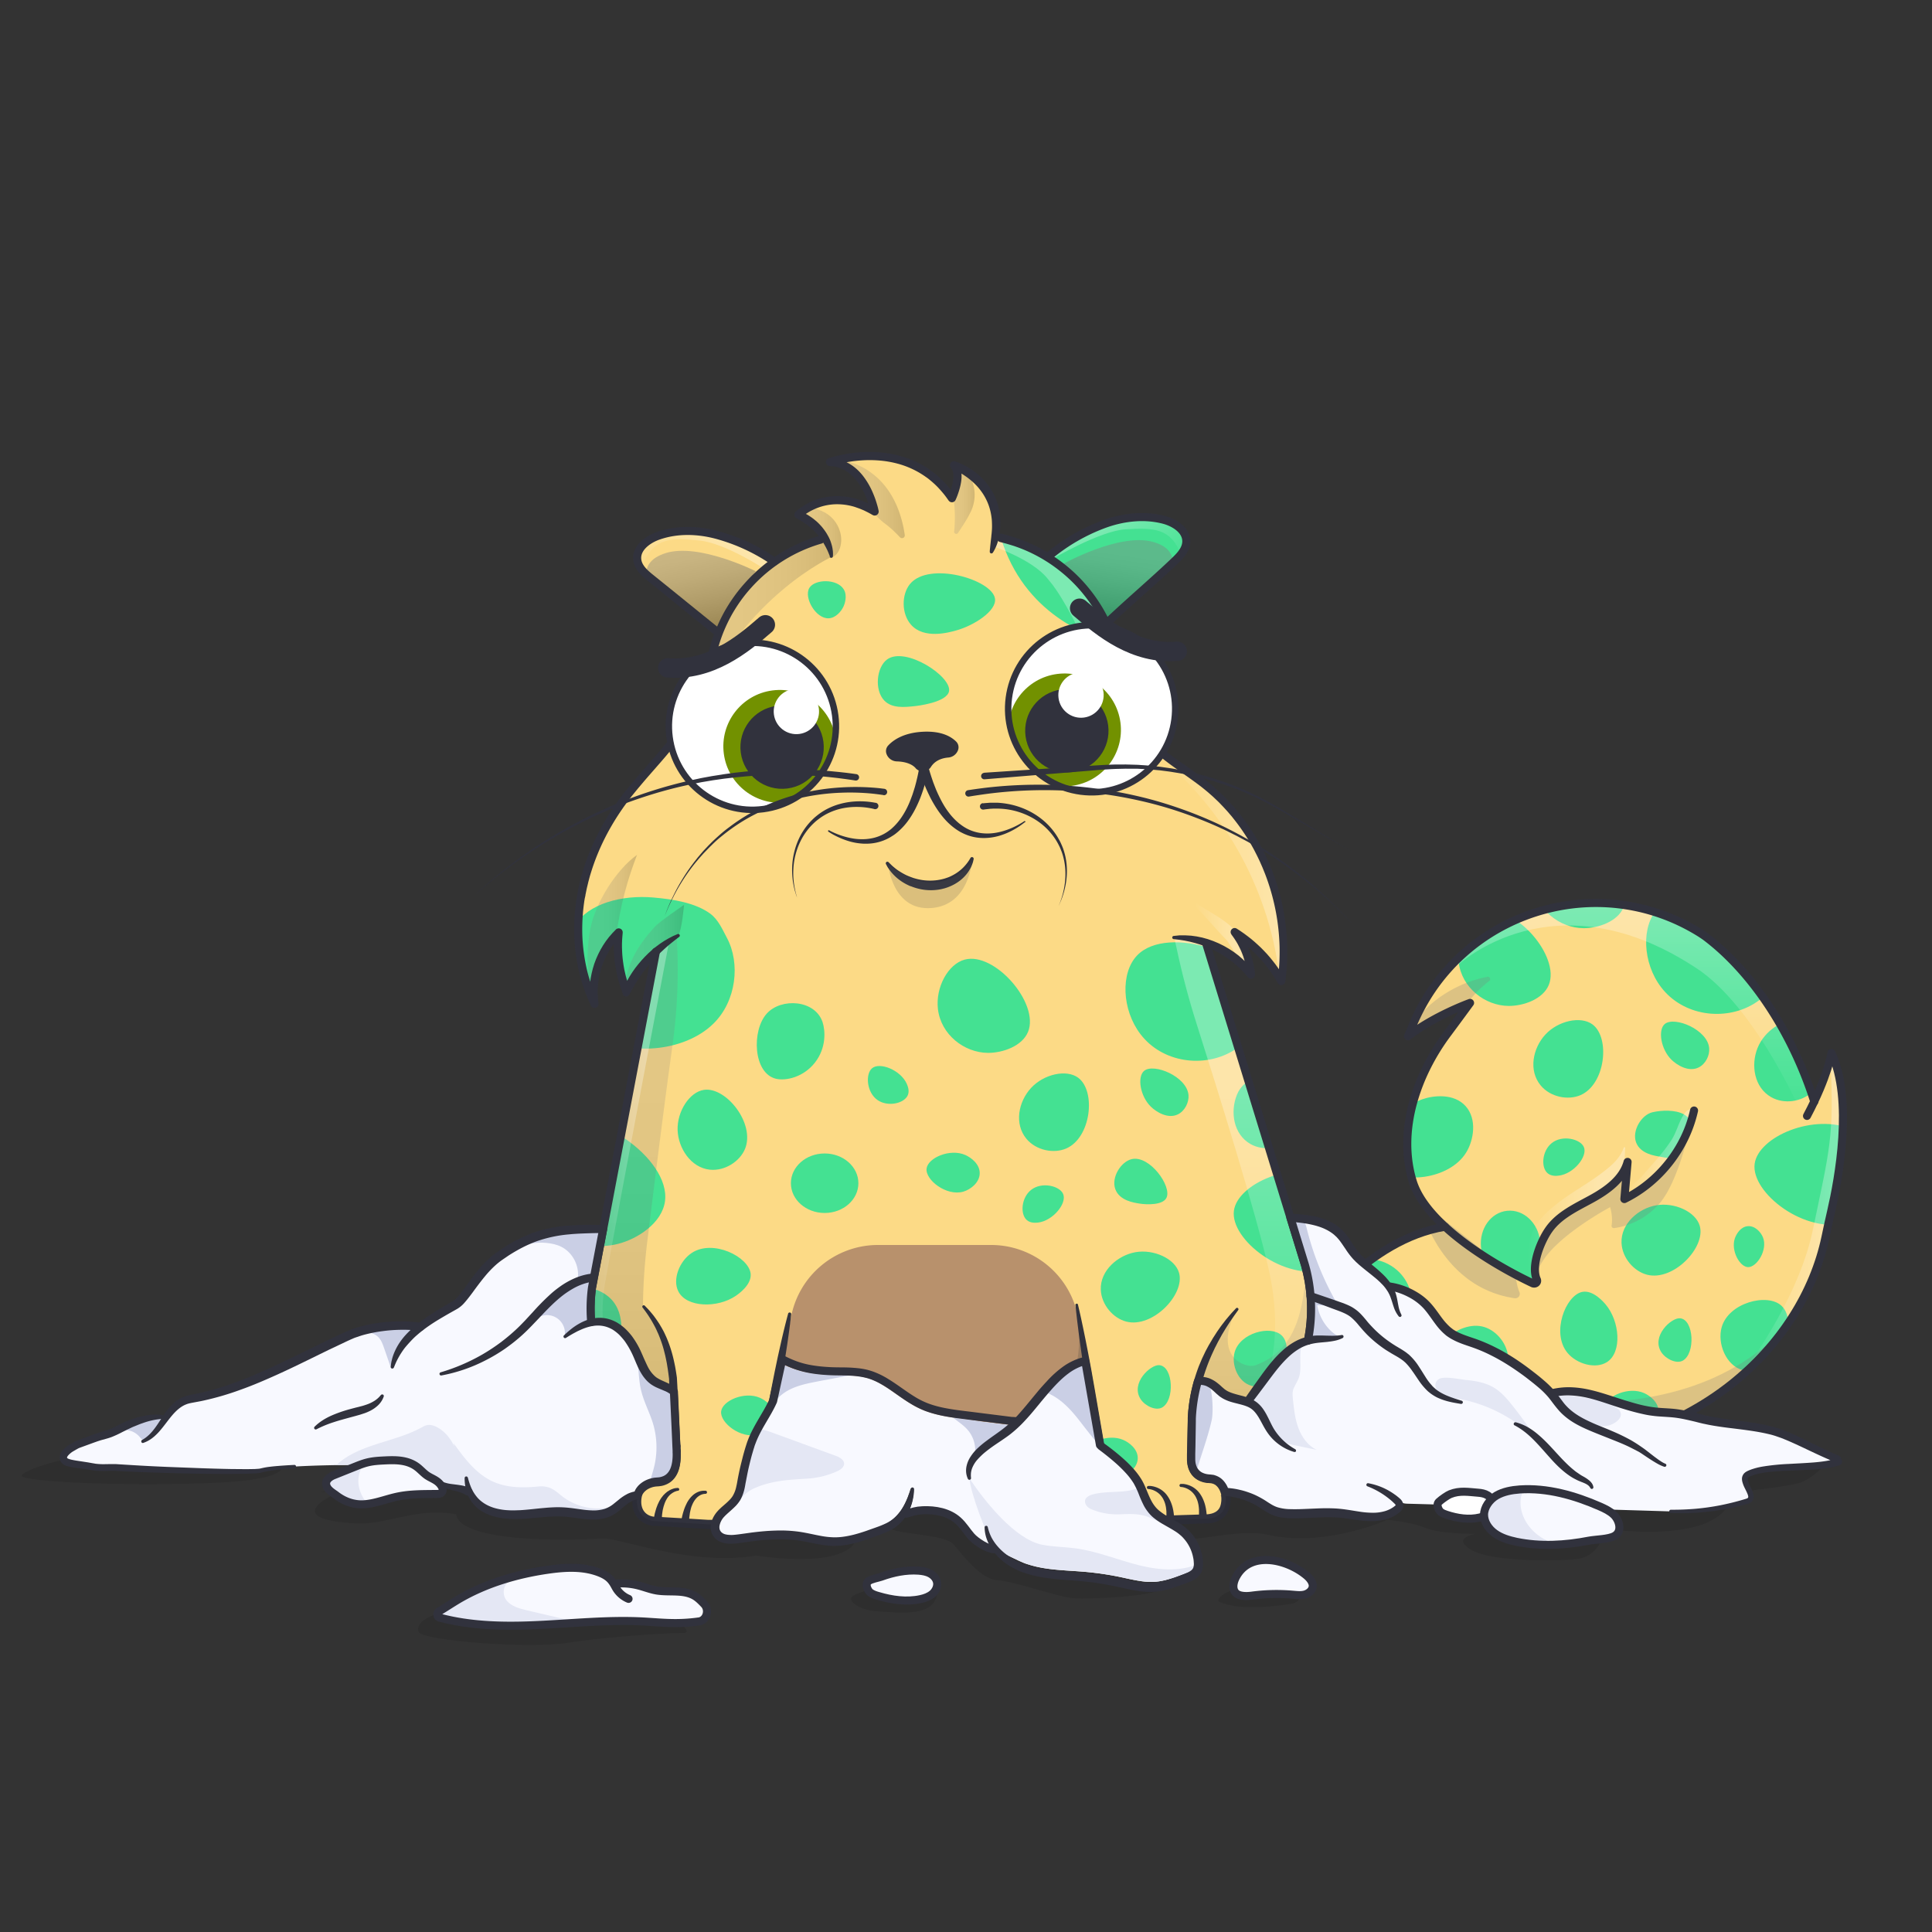 <svg xmlns="http://www.w3.org/2000/svg" viewBox="0 0 3000 3000" xmlns:xlink="http://www.w3.org/1999/xlink"><rect x="0" y="0" width="3000" height="3000" fill="#333333" stroke="none"/><g clip-path="url(#kittyClipPath)"><g id="tailFur"><clipPath id="tailFurClipPath"><path d="M2843.8 1635s-3.6 27-26.7 75.5c-31.4-98.7-91-197.3-168.6-256-1.8-1.3-4.6-3.2-8.3-5.6-161.3-100.9-374.7-31.8-447.1 144.2l-6.7 16c40.7-31.8 96.3-51.8 96.3-51.8s-19.9 27.2-35.1 47.6c-47.1 63-78 149.5-54.1 228.9 7.5 24.9 26.4 49 50.3 71-121.3 19.7-207.2 143.9-207.2 143.9l-116 136.8 169.4 35.3 96.5 3.5c51.6 15.5 117.1 26.6 199.1 26.6 242.5 0 413.1-159 449.1-329.9 2.8-13.4 5.7-26.8 8.8-40.1 11.3-49.6 34.4-173.2.3-245.9z" fill="none"></path></clipPath><g clip-path="url(#tailFurClipPath)"><path fill="#fcda86" d="M2842.9 2245.9H1904v-888.7h990.6l-51.7 888.7z"></path><path d="M2340.4 1880.1c25.4-2.5 48.2 18.8 51.1 47.6s-11.3 38.5-11.7 65.1c-26.1-15.9-77.3-27.2-80.1-56s15.3-54.2 40.7-56.7zM2152.5 1812c19.2 27.4 97.9 20.9 124.3-22.6 11.5-18.8 17.2-51.4-.9-71.7s-50-16.8-67.2-10.8c-46 16-74.1 79.5-56.2 105.1zM2492.8 2184.1c-2.3 17.7 30.9 43.6 57 36 11.3-3.3 25.3-14 25.5-28.5s-13.6-24.6-22.5-28.5c-23.9-10.4-57.9 4.4-60 21zM2714.3 1967.6c13.7.4 31-26.9 23.2-46.3-3.4-8.4-12.6-18.3-23.7-17.3s-17.8 12.3-20.1 19.4c-6.1 18.9 7.8 43.8 20.6 44.2zM2092.1 2047.5c28.4 21.2 94.7 12.2 99.5-24.1 2.1-15.7-6.6-42.3-31.1-57.7s-50.9-11.1-63.5-5.5c-33.7 14.9-31.5 67.5-4.9 87.3zM2724.6 1807.2c-5.9 44.8 78.4 110.4 144.5 91.3 28.7-8.3 64.2-35.5 64.7-72.3s-34.5-62.5-57.1-72.3c-60.4-26.2-146.6 11.4-152.1 53.3zM2574.4 1410.6c-26.2 27.1-24 84.6 5 122.4 34 44.6 98 52.7 142.8 26.4 27.5-16.2 56.9-50.7 51.7-84.4-10.1-66.4-152.3-113.2-199.5-64.4zM2297.5 2360.3c21.8 30.7 78.7 39.2 121.2 17.8 50.1-25.2 70-86.5 52.4-135.5-10.8-30-39.2-65.3-73.3-66.5-67.2-2.2-139.5 128.9-100.3 184.2zM2306.5 1417.3c-25.8 7-45.4 43-41.5 76.6 4.6 39.6 40.7 67.9 77.7 68.1 22.7.1 53.2-10.3 62.3-32.7 17.9-44.3-52-124.6-98.5-112zM2422.7 1296.6c-25.8 7-45.4 43-41.5 76.6 4.6 39.6 40.7 67.9 77.7 68.1 22.7.1 53.2-10.3 62.3-32.7 17.9-44.3-52-124.6-98.5-112zM2585 1590.1c-10.8 9.1-6.2 39.1 10.5 55.5 8.3 8.1 26.4 19.6 42 12 11.1-5.4 17.5-18.8 16.5-30-2.4-28.9-54-50.1-69-37.5zM2219.7 2132.8c5.4 22.2 37.5 38.6 66.3 34.8 27.2-3.6 56.1-25.9 56.1-56 0-23.6-17.6-45.1-37.6-51.1-40.4-12.1-93 38.6-84.8 72.3zM2472.8 1590.7c-18.4-13.6-53.6-5.5-73.2 15.8s-26.4 55.9-7.2 79c15.1 18.2 42.5 23.3 61.6 15.1 38.9-16.6 46.7-89.2 18.8-109.9zM2639.4 1903.6c-6.3-22-39.1-37-67.7-32-27.1 4.7-55 28.2-53.8 58.3.9 23.6 19.5 44.3 39.7 49.5 40.9 10.4 91.3-42.4 81.8-75.8zM2792.2 1586.6c-22-6.3-52.1 13.6-63 40.5s-5.2 61.6 21 76.5c20.5 11.7 47.9 6.9 63-7.5 30.5-29.2 12.4-100-21-109.5zM1984.6 2357.1c43.6 21.3 113.9-8.9 146.7-61 31-49.3 33.7-126.7-15.3-167.6-38.5-32.1-97.5-32.4-134.3-7.9-74.6 49.6-63.3 204.1 2.9 236.5zM2433.8 2100.5c-25.3-30.9-2.8-88.9 22.9-94.4 17-3.6 33.6 16 36.5 19.4 22 26 26 74.3 2 89.6-17.6 11.2-47 3-61.4-14.6zM2162.5 1586.1c-10.3 8.9-8.6 37.6 9 49.5 15.8 10.6 40.7 5.2 46.5-7.5 3.3-7.2-.2-15.1-1.5-18-9.3-21.1-41.9-34.4-54-24zM2459.4 1781.1c-5.4-12.5-33.4-19.4-49.9-6.1-14.9 11.9-17.1 37.3-6.6 46.6 5.9 5.3 14.5 4.3 17.6 3.9 22.9-2.6 45.2-29.8 38.9-44.4zM2608.8 2047c-13.6-1.2-45.2 27.9-29.1 52.7 7 10.7 23.5 18.5 33.3 13.1 19.9-10.9 17.4-63.9-4.2-65.8zM2565.9 1727.1c-16.8 3.9-32 28.3-25.5 46.5s29.6 21.2 37.5 22.5c11.4 1.8 18.8 6.6 33.3-13.9 41.4-58.6-17.5-61.6-45.3-55.1zM2847.6 2024.1c-16.8 3.9-32 28.3-25.5 46.5s29.6 21.2 37.5 22.5c11.4 1.8 36.3 2.7 42-9 8.7-17.8-26.3-66.5-54-60zM2673.4 2060.9c-7.1 24.9 6.5 59.9 33.5 67s52.3-18.8 61.8-38.7 12.5-48.1-2.6-61.8c-21.9-20-81.8-4.7-92.7 33.5z" fill="#44e192"></path><defs><clipPath id="tailShadowClipPath"><path d="M2843.8 1635s-3.6 27-26.7 75.5c-31.4-98.7-91-197.3-168.6-256-1.8-1.3-4.6-3.2-8.3-5.6-161.3-100.9-374.7-31.8-447.1 144.2l-6.7 16c40.7-31.8 96.3-51.8 96.3-51.8s-19.9 27.2-35.1 47.6c-47.1 63-78 149.5-54.1 228.9 7.5 24.9 26.4 49 50.3 71-121.3 19.7-207.2 143.9-207.2 143.9l-116 136.8 169.4 35.3 96.5 3.5c51.6 15.5 117.1 26.6 199.1 26.6 242.5 0 413.1-159 449.1-329.9 2.8-13.4 5.7-26.8 8.8-40.1 11.3-49.6 34.4-173.2.3-245.9z" fill="none"></path></clipPath><linearGradient id="tailShadowGradient" x1="2539.72" y1="1739.67" x2="2539.72" y2="1283.42" gradientUnits="userSpaceOnUse"><stop offset="0" stop-color="#fff" stop-opacity="0"></stop><stop offset=".72" stop-color="#fff"></stop></linearGradient><linearGradient id="tailShadowGradient2" x1="2371.12" y1="1885.86" x2="2523.5" y2="1885.86" href="#tailShadowGradient" xlink:href="#tailShadowGradient"></linearGradient><linearGradient id="tailShadowGradient3" x1="2703.65" y1="1891.5" x2="2893.32" y2="1891.5" href="#tailShadowGradient" xlink:href="#tailShadowGradient"></linearGradient><linearGradient id="tailShadowGradient4" x1="2524.03" y1="1787.87" x2="2627.37" y2="1787.87" href="#tailShadowGradient" xlink:href="#tailShadowGradient"></linearGradient></defs><g clip-path="url(#tailShadowClipPath)"><path fill="none" d="M2841.2 2267.2l-937.3-21.3 265.6-916 742.4 60-70.7 877.3z"></path></g><g clip-path="url(#tailShadowClipPath)" style="mix-blend-mode:multiply"><path d="M2010.4 2076.9s112.9-156 137.5-146.1c-100.8 117.4-26.2 185.8 23 200.3 199.6 59 530.9 111 665.9-164.6l-219 299.4-649.5-3z" fill="#7f7f7f" opacity=".25" style="mix-blend-mode:multiply"></path><path d="M2238 1890.9c-25.5 5.8-25 6.1-25 6.1 3.6 3.7 35.6 103.9 139.1 118.9a6.9 6.9 0 0 0 7.3-9.5c-2.3-5.3-4.4-13-5.7-24.1" fill="#7f7f7f" opacity=".3" style="mix-blend-mode:multiply"></path><path d="M2628.8 1731.1s-19.6 101.4-52.6 138.4a114.9 114.9 0 0 1-69.7 37.5 3.6 3.6 0 0 1-4-4.3c2.3-13-2.2-28.3-2.2-28.3s-121.7 64.6-113.7 115.6c0 0-16-71.9 67.7-119.2s69.7-65.3 69.7-65.3l-1.7 54.7c56.8-11.1 106.5-129.1 106.5-129.1z" fill="#7f7f7f" opacity=".25" style="mix-blend-mode:multiply"></path><path d="M2195.3 1591.4c1-5.3 4.5-9.8 8-13.8a191.2 191.2 0 0 1 106.3-60.8 3.6 3.6 0 0 1 2.9 6.4 173.3 173.3 0 0 0-31.4 31.3c-6.1 7.8-11.5 16.3-18.9 22.9-13.2 11.9-31.1 16.9-48.3 21.6" fill="#7f7f7f" opacity=".25" style="mix-blend-mode:multiply"></path></g><g clip-path="url(#tailShadowClipPath)" style="mix-blend-mode:overlay"><path d="M2262.3 1500s151.6-146.4 378 7.5c93 66.9 162 232.2 162 232.2l14.7-29.2-59.7-377.6-233.3-49.5-150.6 20.2z" opacity=".3" fill="url(#tailShadowGradient)" style="mix-blend-mode:overlay"></path><path d="M2374.2 1931.5c4.8-27.9 20.8-44.5 43-62s47.5-30.9 70-48c16-12.1 28.1-22.6 34.1-39.4a1.2 1.2 0 0 1 2.3.5l-.7 14.7a75.2 75.2 0 0 1-1 13.8 49.5 49.5 0 0 1-8.9 19.2c-24.8 34-74.1 40.5-103.1 71-18.7 19.7-26.5 47.5-26.4 74.2 0 4 2.9 16.3-2.6 14.8-3.7-1-8-8.8-8.7-14.2-2.1-14.8-.6-29.9 2-44.6z" opacity=".3" fill="url(#tailShadowGradient2)" style="mix-blend-mode:overlay"></path><path d="M2842.4 1647.5c5.9 118.9-1.6 137.7-27.2 261.3-20 96.7-86.2 192.2-111.5 226.7 40.5-19.6 59.6-30.7 86.7-66.6s47.7-76.5 65.6-117.8c13.7-31.6 26.1-64.1 32.6-97.9 3.9-20.2 5.7-40.9 4.2-61.4s-6.8-42.4-12-63.3l-12.9-51.9" opacity=".3" fill="url(#tailShadowGradient3)" style="mix-blend-mode:overlay"></path><path d="M2616.4 1728.1c2.5-3.2 6.3-6.7 10-5 3.4 12.3-2.5 25.1-8.3 36.4-10.6 20.5-21.6 41.3-37.9 57.6a149.8 149.8 0 0 1-30.6 23.5c-2.2 1.3-23.3 16.1-25.4 11.4-1.1-2.6 21.2-20.7 23-22.9 17.8-20.8 34.4-37.4 48.5-59.3 8-12.3 11.6-29.9 20.7-41.7z" opacity=".3" fill="url(#tailShadowGradient4)" style="mix-blend-mode:overlay"></path></g></g></g><g id="tail"><g fill="none" stroke="#31323d" stroke-linecap="round" stroke-width="12.5"><path d="M2817.2 1710.6c-31.3-98.7-91-197.4-168.7-256.1-1.8-1.3-4.6-3.2-8.3-5.6-161.3-100.9-374.7-31.8-447.1 144.2l-6.7 16c40.7-31.8 96.3-51.8 96.3-51.8s-19.9 27.2-35.1 47.6c-47.1 63-78 149.5-54.1 228.9 20.6 68.7 128.7 131.6 186.3 158.8 4.1 2 8.5-1.6 6.6-5.7-9.7-21.4 6.3-60.3 19-78 15.9-22.3 42.2-34.2 66.2-47.4s48.6-30.9 55.7-57.3l-5 57.7c37.9-18.6 69.3-49.7 89.3-86.9a198.2 198.2 0 0 0 18.9-50.6" stroke-linejoin="round"></path><path d="M2036.6 2048.8s85.9-124.2 207.2-143.9" stroke-miterlimit="10"></path><path d="M2186.4 2224.4c51.6 15.5 117.1 26.6 199.1 26.6 242.5 0 413.1-159 449.1-329.9 2.8-13.4 5.7-26.8 8.8-40.1 11.5-49.7 34.6-173.3.4-246 0 0-4.8 35.4-37.9 97.8" stroke-linejoin="round"></path></g></g></g><g clip-path="url(#kittyClipPath)"><g id="bodyFur"><clipPath id="furClipPath"><path d="M1717.4,967.2a241.5,241.5,0,0,1,13.7,36.8l16.7,65.1c7.6,32.4,19.5,65.2,43.6,88.3s53.4,39.9,79.7,60.6c90,71,134.4,191.2,118.8,304.8a216.3,216.3,0,0,0-72.9-76.1,126.4,126.4,0,0,1,25.7,66.1c-17.8-23.2-42.8-40.6-70.5-49.9h0l36,117.2,29.7,96.5,88.4,287.5a248.1,248.1,0,0,1-6.4,155.8l0.8,0.3c47.5,13.8,136.8,46.1,179.8,75.5,26.1,17.8,10.1,55.9-23.2,55.3l-261.5-5.1a246.8,246.8,0,0,1-65.4,28.1h0c2.8,13.3,12.3,21,28.1,21.9,18.2,1,23.7,18.6,24.5,25.5,2.3,21.2-5.8,34.7-27.9,36.9l-91.8,3a53.5,53.5,0,0,1-22.3-4,71.6,71.6,0,0,1-43.1-54.3l-3.5-20.7H1180.9l-5,26.6a71.4,71.4,0,0,1-8.8,23.9c-13.4,22.8-38.9,35.7-65.3,34.1l-84.3-5c-21.4-1.6-31.9-18.9-27.2-40.4,2.5-11.1,15.1-20.3,30.6-21.1,23.3-1.2,30.3-20.2,29.9-43.6l-0.2-3.4q-7-3.7-13.8-7.9L770,2251c-33.3.6-49.7-38.2-23.2-55.3,54-34.9,146.4-69.2,184.5-78.3l0.6-.3a248.9,248.9,0,0,1-12.6-117.5l60-315.5,17.1-89.7,22.2-116.6h0a194.9,194.9,0,0,0-45.8,61.9,195.9,195.9,0,0,1-12.1-91.8c-29,28-43.4,70.4-37.5,110.3-24.9-52.2-30.8-112.6-20.3-169.4s36.8-110.3,72.6-155.7c27.5-34.9,58.2-64.9,83.6-101.2a279.5,279.5,0,0,0,36.4-73.3h0a294.5,294.5,0,0,0,9.2-35.4,240.6,240.6,0,0,1,11.7-40.5l-1.2-.5c-35.7-28.7-68.4-55.4-104.1-84.1-9.7-7.8-20.2-17-21.5-29.4-1.7-17.5,15.7-30.7,32.2-36.6,30.4-10.8,64.3-9.4,95.3-.4a291.9,291.9,0,0,1,85.2,40.3l0.3,0.4a240.6,240.6,0,0,1,71.6-34.3l7.7-2.8c-7.8-12.3-20.7-26.1-41.9-36,0,0,48-47.3,118.7-5,0,0-13.9-74.7-69.4-76.7,0,0,121.4-43.7,189.4,56,0,0,17-35.7,3.3-51,0,0,76.2,25.4,63.8,109.8l8.6,2.6a240.7,240.7,0,0,1,72.7,30.3l3.4-3.1a291.9,291.9,0,0,1,81.5-47.3c30.1-11.5,63.8-15.8,95-7.7,17,4.4,35.4,16.2,35.2,33.7-0.2,12.5-9.8,22.5-18.9,31.1-33.1,31.6-71.5,64-104.6,95.6Z" fill="none"></path></clipPath><g clip-path="url(#furClipPath)"><path fill="#fcda86" d="M724.1 562.8h1509.4v1824.09H724.1z"></path><ellipse cx="1280.5" cy="1837.3" fill="#44e192" rx="52.4" ry="46.2"></ellipse><path fill="#44e192" d="M1438.8 1814.4c-2.3 17.7 30.9 43.5 57 36 11.3-3.3 25.3-14 25.5-28.5s-13.6-24.6-22.5-28.5c-23.8-10.4-57.8 4.5-60 21zM1684.2 2256.9c-2.3 17.7 30.9 43.5 57 36 11.3-3.3 25.3-14 25.5-28.5s-13.6-24.7-22.5-28.5c-23.8-10.4-57.8 4.4-60 21zM1119.8 2191.4c-2.4 17.7 30.9 43.6 57 36 11.3-3.3 25.3-14 25.5-28.5s-13.6-24.6-22.5-28.5c-23.9-10.3-57.8 4.5-60 21zM1190.8 1573.7c-23.9 26.1-21.5 93 14.2 101.4 15.4 3.6 42.7-2.4 60.5-25.2s16.1-49.6 11.8-62.7c-11.7-35-64.2-38-86.5-13.5zM808.1 2140.3c.4 35.4 47.7 82.8 79.5 64.6 13.8-7.8 29.6-30.8 27.1-59.7s-21.9-47.2-34-53.9c-32.4-17.6-72.9 15.9-72.6 49zM1916 1880c-5.9 44.9 78.4 110.5 144.5 91.3 28.7-8.3 64.3-35.5 64.7-72.3s-34.5-62.4-57-72.2c-60.5-26.3-146.6 11.3-152.2 53.2zM1765.9 1483.4c-26.2 27-24 84.5 5 122.4 34 44.6 98 52.7 142.8 26.4 27.5-16.1 56.9-50.6 51.7-84.3-10.2-66.5-152.4-113.3-199.5-64.5zM859.2 1747.2c-32.7 18.6-46.7 74.4-29.6 118.9 20.1 52.4 79.2 78.2 129.6 65.5 31-7.7 68.9-32.6 73.4-66.4 8.9-66.6-114.4-151.5-173.4-118zM1497.9 1490.1c-25.8 7-45.4 43-41.5 76.7 4.6 39.6 40.7 67.8 77.7 68.1 22.7.1 53.2-10.3 62.3-32.8 17.9-44.3-52-124.6-98.5-112zM2023.7 2195.7c-25.9 7-45.4 42.9-41.5 76.6 4.6 39.6 40.7 67.9 77.6 68.1 22.7.2 53.3-10.2 62.4-32.7 17.9-44.4-52-124.6-98.5-112zM1776.5 1662.9c-10.8 9.1-6.3 39.1 10.5 55.5 8.3 8.1 26.4 19.6 42 12 11-5.4 17.4-18.8 16.5-30-2.5-28.9-54.1-50.1-69-37.5zM1093.3 1692.3c-22.6 3.2-42.1 33.5-41.1 62.6.9 27.4 20.2 58.3 50.2 61.4 23.5 2.3 46.6-13.1 54.5-32.4 16-39.1-29.2-96.4-63.6-91.6zM1674.2 1673.5c-18.4-13.6-53.5-5.5-73.2 15.9s-26.4 55.8-7.1 79c15.1 18.1 42.5 23.3 61.6 15 38.8-16.6 46.7-89.2 18.7-109.9zM1830.8 1976.4c-6.3-21.9-39.1-37-67.7-32-27.1 4.8-55 28.3-53.8 58.3 1 23.6 19.5 44.4 39.7 49.5 40.9 10.4 91.4-42.4 81.8-75.8zM1983.8 1671.5c-22-4-52.2 1.5-63.1 28.4s-5.2 61.6 21 76.5c20.5 11.7 47.9 6.9 63-7.5 30.5-29.2 13.3-91.2-20.9-97.4zM893.3 1436.2c-25.5 41.3-16.2 131.5 32.5 169.3 46 35.7 136.5 28.8 182-16 35.8-35.1 41.9-93.8 21.1-132.9-7.1-13.4-13.7-28.8-26.1-37.9-23-16.8-57-22.3-87.5-25-50.6-4.6-101.9 10-122 42.5zM1073.9 1945.7c33.2-22.1 88.7 5.9 91.7 32 1.9 17.3-19.3 31.9-23 34.4-28 19.3-76.5 18.6-89.3-6.9-9.4-18.4 1.7-46.9 20.6-59.5zM1413 906.9c-13.2 16.1-13.4 46 1.5 63 20.2 23.2 59.2 12.2 70.5 9 27.3-7.6 63-30.3 60-49.5-4.6-29.6-102.6-58.3-132-22.5zM1256.7 913c-8.8 14.9 10 47.9 30 47.1 10.4-.4 19.5-10 23.5-19.2.8-1.9 6.3-15.3 0-25.7-10.2-16.9-45.1-16.2-53.5-2.2zM1377.6 1023.9c-16.5 11.9-20.3 47.6-4.3 64.1 11.9 12.1 31 10.2 47 8.5 2.3-.2 50.5-5.5 53.4-23.4 3.7-23.2-67.7-69.6-96.1-49.2zM1687.2 714.5c-9.6 5.2-68 80.6-80.2 92.9-9.3 9.3-56.3 15.7-52.8 27.5 35.2 117.3 136.4 156.6 185.5 165.6 28 5.1 89.9-7 150.5-110.3 33.9-57.8 22.4-136.4-4-160.5-15.2-13.8 74.7-20.3-64-25.5-30.8-1.1-107.2-5-135 10.3z"></path><path fill="#44e192" d="M1603.3 850.4l50.9 36.4 49.3 52.7 49.3 76.6 38.9 63.3c5.2-8.1 1193.7-742.5 1192.5-747.9-2-8.7 0-319.9 0-319.9H1959.8zM1354 1658.9c-10.3 8.9-8.6 37.6 9 49.5 15.8 10.6 40.7 5.2 46.5-7.5 3.3-7.2-.3-15.1-1.5-18-9.3-21.1-41.9-34.4-54-24zM1650.8 1853.9c-5.4-12.5-33.3-19.4-49.9-6.1-14.9 11.9-17.1 37.3-6.6 46.6 5.8 5.3 14.5 4.3 17.6 4 23-2.7 45.3-29.9 38.9-44.5zM863 2012.4c17-20.8 64.5-18.8 87 6 14.9 16.4 15 38.3 15 46.5 0 11.4.1 31.1-13.5 42-18.9 15.1-49.2.9-51 0-34.9-17-57.2-70.4-37.5-94.5zM1800.2 2119.8c-13.5-1.2-45.2 27.9-29.1 52.7 6.9 10.7 23.5 18.5 33.3 13.1 20-10.9 17.5-63.9-4.2-65.8zM1757.3 1799.9c-16.7 3.9-32 28.3-25.5 46.5s29.6 21.2 37.5 22.5c11.4 1.8 36.3 2.7 42-9 8.7-17.8-26.2-66.5-54-60zM2039 2096.9c-16.8 3.9-32 28.2-25.5 46.5s29.6 21.2 37.5 22.5c11.4 1.8 36.3 2.7 42-9 8.7-17.8-26.2-66.5-54-60z"></path><path fill="#b8916c" d="M1156.9 2405.5l71.7-361.7a137.4 137.4 0 0 1 134.7-110.6H1539a137.3 137.3 0 0 1 135.1 112.8l61.2 337.7z"></path><path fill="#44e192" d="M1917.2 2099.5c-5.6 19.5 5.1 46.8 26.2 52.4s41-14.7 48.4-30.2 9.8-37.7-2-48.4c-17.2-15.7-64-3.7-72.6 26.2z"></path></g></g><g id="shadow" style="mix-blend-mode:multiply"><defs><clipPath id="shadowClipPath"><path d="M1717.4,967.2a241.5,241.5,0,0,1,13.7,36.8l16.7,65.1c7.6,32.4,19.5,65.2,43.6,88.3s53.4,39.9,79.7,60.6c90,71,134.4,191.2,118.8,304.8a216.3,216.3,0,0,0-72.9-76.1,126.4,126.4,0,0,1,25.7,66.1c-17.8-23.2-42.8-40.6-70.5-49.9h0l36,117.2,29.7,96.5,88.4,287.5a248.1,248.1,0,0,1-6.4,155.8l0.8,0.3c47.5,13.8,136.8,46.1,179.8,75.5,26.1,17.8,10.1,55.9-23.2,55.3l-261.5-5.1a246.8,246.8,0,0,1-65.4,28.1h0c2.8,13.3,12.3,21,28.1,21.9,18.2,1,23.7,18.6,24.5,25.5,2.3,21.2-5.8,34.7-27.9,36.9l-91.8,3a53.5,53.5,0,0,1-22.3-4,71.6,71.6,0,0,1-43.1-54.3l-3.5-20.7H1180.9l-5,26.6a71.4,71.4,0,0,1-8.8,23.9c-13.4,22.8-38.9,35.7-65.3,34.1l-84.3-5c-21.4-1.6-31.9-18.9-27.2-40.4,2.5-11.1,15.1-20.3,30.6-21.1,23.3-1.2,30.3-20.2,29.9-43.6l-0.2-3.4q-7-3.7-13.8-7.9L770,2251c-33.3.6-49.7-38.2-23.2-55.3,54-34.9,146.4-69.2,184.5-78.3l0.6-.3a248.9,248.9,0,0,1-12.6-117.5l60-315.5,17.1-89.7,22.2-116.6h0a194.9,194.9,0,0,0-45.8,61.9,195.9,195.9,0,0,1-12.1-91.8c-29,28-43.4,70.4-37.5,110.3-24.9-52.2-30.8-112.6-20.3-169.4s36.8-110.3,72.6-155.7c27.5-34.9,58.2-64.9,83.6-101.2a279.5,279.5,0,0,0,36.4-73.3h0a294.5,294.5,0,0,0,9.2-35.4,240.6,240.6,0,0,1,11.7-40.5l-1.2-.5c-35.7-28.7-68.4-55.4-104.1-84.1-9.7-7.8-20.2-17-21.5-29.4-1.7-17.5,15.7-30.7,32.2-36.6,30.4-10.8,64.3-9.4,95.3-.4a291.9,291.9,0,0,1,85.2,40.3l0.3,0.4a240.6,240.6,0,0,1,71.6-34.3l7.7-2.8c-7.8-12.3-20.7-26.1-41.9-36,0,0,48-47.3,118.7-5,0,0-13.9-74.7-69.4-76.7,0,0,121.4-43.7,189.4,56,0,0,13-40.7-.7-56,0,0,80.2,30.4,67.8,114.8l8.6,2.6a240.7,240.7,0,0,1,72.7,30.3l3.4-3.1a291.9,291.9,0,0,1,81.5-47.3c30.1-11.5,63.8-15.8,95-7.7,17,4.4,35.4,16.2,35.2,33.7-0.2,12.5-9.8,22.5-18.9,31.1-33.1,31.6-71.5,64-104.6,95.6Z" fill="none"></path></clipPath><linearGradient id="shadowGradient" x1="1180.91" y1="2153.98" x2="1714.46" y2="2153.98" gradientUnits="userSpaceOnUse"><stop offset="0" stop-color="gray"></stop><stop offset=".27" stop-color="#7d7d7d"></stop><stop offset=".46" stop-color="#747474"></stop><stop offset=".64" stop-color="#646464"></stop><stop offset=".8" stop-color="#4d4d4d"></stop><stop offset=".95" stop-color="#303030"></stop><stop offset="1" stop-color="#242424"></stop></linearGradient><linearGradient id="shadowGradient2" x1="1698.67" y1="781.55" x2="1698.67" y2="918.52" gradientTransform="matrix(-.98 .19 .19 .98 2599.64 -240.56)" gradientUnits="userSpaceOnUse"><stop offset="0" stop-color="gray"></stop><stop offset=".14" stop-color="#797979"></stop><stop offset=".35" stop-color="#646464"></stop><stop offset=".6" stop-color="#434343"></stop><stop offset=".89" stop-color="#141414"></stop><stop offset="1"></stop></linearGradient><linearGradient id="shadowGradient3" x1="967.21" y1="1454.12" x2="967.21" y2="2254.41" href="#shadowGradient" xlink:href="#shadowGradient"></linearGradient><linearGradient id="shadowGradient4" x1="1971.82" y1="1970.17" x2="1971.82" y2="2305.13" href="#shadowGradient" xlink:href="#shadowGradient"></linearGradient><linearGradient id="shadowGradient5" x1="712.25" y1="955.89" x2="712.25" y2="1092.86" gradientTransform="rotate(8.1 1951.221 7715.319)" href="#shadowGradient2" xlink:href="#shadowGradient2"></linearGradient><linearGradient id="shadowGradient6" x1="1085.95" y1="963.75" x2="1293.19" y2="963.75" href="#shadowGradient" xlink:href="#shadowGradient"></linearGradient><linearGradient id="shadowGradient7" x1="969.11" y1="1470.94" x2="1062.29" y2="1470.94" href="#shadowGradient" xlink:href="#shadowGradient"></linearGradient><linearGradient id="shadowGradient8" x1="912.44" y1="1442.16" x2="989.13" y2="1442.16" href="#shadowGradient" xlink:href="#shadowGradient"></linearGradient><linearGradient id="shadowGradient9" x1="1296.49" y1="775.18" x2="1404.91" y2="775.18" href="#shadowGradient" xlink:href="#shadowGradient"></linearGradient><linearGradient id="shadowGradient10" x1="1474.19" y1="771.29" x2="1513.42" y2="771.29" href="#shadowGradient" xlink:href="#shadowGradient"></linearGradient><linearGradient id="shadowGradient11" x1="1235.56" y1="826.93" x2="1306.12" y2="826.93" href="#shadowGradient" xlink:href="#shadowGradient"></linearGradient></defs><path fill="none" d="M1.8 0H3001.8V3000H1.8z"></path><g clip-path="url(#shadowClipPath)"><path d="M1213.2,2110.7c-22.2,91.8,60.8,117.5,83.2,119.2,41.2,3.1,203.6,5.6,287.7-7.9,43.8-7,109.2-65.4,87.3-196.3l43,256.8H1180.9Z" opacity=".2" fill="url(#shadowGradient)" style="mix-blend-mode:multiply"></path><path d="M1050.7,1454.1s0.1,2.1.4,5.9a840.4,840.4,0,0,1-6.6,161.1c-17.7,128.4-31.5,243.2-39.3,305.8a909.6,909.6,0,0,0-6.8,98.4v3.4c23.5,26,47.6,88.8,52.6,176.8l1.3,49s-31.3-.8-81-0.8c-62,0-110.8-111.7-79.2-278.2,28.4-149.5,80.7-435.8,80.7-435.8S995.5,1484.1,1050.7,1454.1Z" opacity=".2" fill="url(#shadowGradient3)" style="mix-blend-mode:multiply"></path><path d="M1854.3,2157.4s29.9-91.4,66.3-124.9c-39.4,75,14.1,92.7,28.1,87.7,53.7-19.2,75-66.7,79.2-150l65.3,116.3s-55,256-204,214l-38.7-18.1Z" opacity=".2" fill="url(#shadowGradient4)" style="mix-blend-mode:multiply"></path><path d="M1173.5,887s-88.1-44.3-139.7-28.2c-25,7.8-32,21.9-30.2,37.8,10.8,12.7,29.8,13.9,40.1,29.4,25.8,26.5,71.4,56.2,71.4,56.2l23.8-47.8Z" opacity=".4" fill="url(#shadowGradient2)" style="mix-blend-mode:multiply"></path><path d="M1651.1,875.6s86-48.2,138.3-34.4c25.3,6.7,32.9,20.4,31.9,36.4-10.2,13.1-29.2,15.3-38.7,31.2-24.6,27.7-68.8,59.4-68.8,59.4l-26-46.6Z" opacity=".4" fill="url(#shadowGradient5)" style="mix-blend-mode:multiply"></path><path d="M1293.2,863.8s-138.6,62.4-207.2,228.5c0,0,22.2-217.5,195.8-257.1Z" opacity=".2" fill="url(#shadowGradient6)" style="mix-blend-mode:multiply"></path><path d="M969.1,1536.9c4.2-40.3,20.5-67.8,47.6-97.8,7.3-8,45.5-34.1,45.5-34.1s-3.4,39.7-9,47.6c-7.8,11.2-21.1,13.1-32.8,20.2s-17.7,20.8-26.3,31.3" opacity=".2" fill="url(#shadowGradient7)" style="mix-blend-mode:multiply"></path><path d="M919.5,1556.8c-7.4-38.7-10.4-78.8-2.2-117.4s39.7-89,71.8-111.9c-24.5,65.1-25.7,91.7-34.5,133.2" opacity=".2" fill="url(#shadowGradient8)" style="mix-blend-mode:multiply"></path><path d="M1296.5,714.6c31.1-.1,60.6,17.5,79.5,42.3,16.2,21.3,25.1,47.3,28.9,73.9a4.3,4.3,0,0,1-7.3,3.6c-7-7.3-14.7-14.9-23.1-21.1a97.9,97.9,0,0,1-27-30.4,2.4,2.4,0,0,0-1.9-1.3c-2.1-.1-0.2,2.8.2,1.5" opacity=".2" fill="url(#shadowGradient9)" style="mix-blend-mode:multiply"></path><path d="M1474.2,743.5a212.7,212.7,0,0,1,7.4,81.7,3.3,3.3,0,0,0,6.1,2.2c7-10.6,13.8-20.8,19.4-32.2a59.9,59.9,0,0,0-29.2-81.4" opacity=".2" fill="url(#shadowGradient10)" style="mix-blend-mode:multiply"></path><path d="M1235.6,789.8c18.1-4,38.2-.6,52.6,11.1s21.8,32.2,16.1,49.8c-2.1,6.6-6.6,13.1-13.3,14.9-7.4-16.8-11-37.8-27.4-46.2" opacity=".2" fill="url(#shadowGradient11)" style="mix-blend-mode:multiply"></path></g></g><g id="highlight" style="mix-blend-mode:overlay"><defs><clipPath id="highlightClipPath"><path d="M1717.4,967.2a241.5,241.5,0,0,1,13.7,36.8l16.7,65.1c7.6,32.4,19.5,65.2,43.6,88.3s53.4,39.9,79.7,60.6c90,71,134.4,191.2,118.8,304.8a216.3,216.3,0,0,0-72.9-76.1,126.4,126.4,0,0,1,25.7,66.1c-17.8-23.2-42.8-40.6-70.5-49.9h0l36,117.2,29.7,96.5,88.4,287.5a248.1,248.1,0,0,1-6.4,155.8l0.8,0.3c47.5,13.8,136.8,46.1,179.8,75.5,26.1,17.8,10.1,55.9-23.2,55.3l-261.5-5.1a246.8,246.8,0,0,1-65.4,28.1h0c2.8,13.3,12.3,21,28.1,21.9,18.2,1,23.7,18.6,24.5,25.5,2.3,21.2-5.8,34.7-27.9,36.9l-91.8,3a53.5,53.5,0,0,1-22.3-4,71.6,71.6,0,0,1-43.1-54.3l-3.5-20.7H1180.9l-5,26.6a71.4,71.4,0,0,1-8.8,23.9c-13.4,22.8-38.9,35.7-65.3,34.1l-84.3-5c-21.4-1.6-31.9-18.9-27.2-40.4,2.5-11.1,15.1-20.3,30.6-21.1,23.3-1.2,30.3-20.2,29.9-43.6l-0.2-3.4q-7-3.7-13.8-7.9L770,2251c-33.3.6-49.7-38.2-23.2-55.3,54-34.9,146.4-69.2,184.5-78.3l0.6-.3a248.9,248.9,0,0,1-12.6-117.5l60-315.5,17.1-89.7,22.2-116.6h0a194.9,194.9,0,0,0-45.8,61.9,195.9,195.9,0,0,1-12.1-91.8c-29,28-43.4,70.4-37.5,110.3-24.9-52.2-30.8-112.6-20.3-169.4s36.8-110.3,72.6-155.7c27.5-34.9,58.2-64.9,83.6-101.2a279.5,279.5,0,0,0,36.4-73.3h0a294.5,294.5,0,0,0,9.2-35.4,240.6,240.6,0,0,1,11.7-40.5l-1.2-.5c-35.7-28.7-68.4-55.4-104.1-84.1-9.7-7.8-20.2-17-21.5-29.4-1.7-17.5,15.7-30.7,32.2-36.6,30.4-10.8,64.3-9.4,95.3-.4a291.9,291.9,0,0,1,85.2,40.3l0.3,0.4a240.6,240.6,0,0,1,71.6-34.3l7.7-2.8c-7.8-12.3-20.7-26.1-41.9-36,0,0,48-47.3,118.7-5,0,0-13.9-74.7-69.4-76.7,0,0,121.4-43.7,189.4,56,0,0,13-40.7-.7-56,0,0,80.2,30.4,67.8,114.8l8.6,2.6a240.7,240.7,0,0,1,72.7,30.3l3.4-3.1a291.9,291.9,0,0,1,81.5-47.3c30.1-11.5,63.8-15.8,95-7.7,17,4.4,35.4,16.2,35.2,33.7-0.2,12.5-9.8,22.5-18.9,31.1-33.1,31.6-71.5,64-104.6,95.6Z" fill="none"></path></clipPath><linearGradient id="highlightGradient" x1="1982.83" y1="2256.39" x2="1982.83" y2="1456.14" gradientUnits="userSpaceOnUse"><stop offset="0" stop-color="#fff" stop-opacity="0"></stop><stop offset=".72" stop-color="#fff"></stop></linearGradient><linearGradient id="highlightGradient2" x1="1676.83" y1="1173.88" x2="1676.83" y2="834.22" href="#highlightGradient" xlink:href="#highlightGradient"></linearGradient><linearGradient id="highlightGradient3" x1="908.88" y1="1853.92" x2="1039" y2="1853.92" href="#highlightGradient" xlink:href="#highlightGradient"></linearGradient><linearGradient id="highlightGradient4" x1="2116.32" y1="2248.97" x2="2116.32" y2="2113.28" href="#highlightGradient" xlink:href="#highlightGradient"></linearGradient><linearGradient id="highlightGradient5" x1="1044.74" y1="2253.08" x2="1044.74" y2="2117.39" gradientTransform="matrix(-1 0 0 1 1878.82 0)" href="#highlightGradient" xlink:href="#highlightGradient"></linearGradient><linearGradient id="highlightGradient6" x1="1793.84" y1="905.71" x2="1793.84" y2="719.86" gradientTransform="rotate(-43.1 1804.488 883.275)" href="#highlightGradient" xlink:href="#highlightGradient"></linearGradient><linearGradient id="highlightGradient7" x1="1388.35" y1="547.46" x2="1388.35" y2="361.61" gradientTransform="matrix(-.7 -.71 -.71 .7 2379.32 1527.44)" href="#highlightGradient" xlink:href="#highlightGradient"></linearGradient><linearGradient id="highlightGradient8" x1="1791.24" y1="1299.2" x2="2064.4" y2="1299.2" href="#highlightGradient" xlink:href="#highlightGradient"></linearGradient><linearGradient id="highlightGradient9" x1="1854.92" y1="1450.16" x2="1941.81" y2="1450.16" href="#highlightGradient" xlink:href="#highlightGradient"></linearGradient></defs><g clip-path="url(#highlightClipPath)" opacity=".3"><path d="M1886.6,1468.5c56.9,249.1,235.5,405.7,252.9,497.1,21.8,114.7-96.5,75.8-117.2,147.7-9.5,32.9-72.5,107.6-72.5,107.6l-61.1,35.5s127.4-81.3,81.2-286c-19.5-86.7-79-277.4-111.6-379.9q-18.6-58.4-31.3-118.3-1.6-7.5-3.5-16" fill="url(#highlightGradient)" style="mix-blend-mode:overlay"></path><path d="M1682.7,915.9c-20.7-36.8-78.6-66.4-129.5-81.7l-9,14.9s58.8,19.7,82.5,49.4l4.1,5c7.9,9.3,40.8,52.9,96.8,193.7,12.2,30.8,56.9,51.2,79.7,75.2C1828,1194.5,1701.7,949.7,1682.7,915.9Z" fill="url(#highlightGradient2)"></path><path d="M1039,1462.1l-12.2,8.1-25,16.7s-141,524.6-75.7,624c0,0,42.1,98.3,110.7,134.9-66.7-90.9-116.7-144.9-96.7-256.9S1039,1462.1,1039,1462.1Z" fill="url(#highlightGradient3)"></path><path d="M1999.2,2162.4s113.2,21.1,98.4,83.6l92.6,3,43.3-6.5-4.3-68.5-206.8-60.7Z" fill="url(#highlightGradient4)"></path><path d="M951.2,2166.5s-113.2,21.1-98.4,83.6l-92.6,3-43.3-6.5,4.3-68.5,206.8-60.7Z" opacity=".7" fill="url(#highlightGradient5)"></path><path d="M1632.5,868.9s75-44.5,115.2-47c43.6-2.6,70.4-2,85.9,39,11.7,31,36.1-11.5,36.1-11.5l-52.5-90-204,80Z" fill="url(#highlightGradient6)"></path><path d="M1187.5,883.7s-61-40.2-101-44.3c-43.4-4.5-70.2-5-87.5,35.3-13,30.4-35.6-13.1-35.6-13.1l56.3-87.7,200.4,88.7Z" fill="url(#highlightGradient7)"></path><path d="M1791.2,1167.2c106.3,83.4,177.8,209.7,194.8,343.8,1,8.1,3.2,17.8,10.9,20.2s14.1-3.7,18.9-9.4c19.4-23.4,30-52.9,37.1-82.4,16.5-68.3,16-141.6-8-207.7s-72.5-124.2-136.4-153.5c-19.8-9.1-42.7-15.4-63.2-8" fill="url(#highlightGradient8)" style="mix-blend-mode:overlay"></path><path d="M1855.7,1407.2a2.5,2.5,0,0,1,3.2-3.9c5,3.3,9.9,6.6,15,9.6,17.1,10.2,34.6,20.6,47.5,35.8,5,5.9,28.5,42.7,17.5,48.1s-29.3-32.2-34.7-37.6C1888.1,1443.3,1872.8,1423.7,1855.7,1407.2Z" fill="url(#highlightGradient9)" style="mix-blend-mode:overlay"></path></g></g><g id="bodyMask"><path d="M1717.4,967.2a241.5,241.5,0,0,1,13.7,36.8l16.7,65.1c7.6,32.4,19.5,65.2,43.6,88.3s53.4,39.9,79.7,60.6c90,71,134.4,191.2,118.8,304.8a216.3,216.3,0,0,0-72.9-76.1,126.4,126.4,0,0,1,25.7,66.1c-17.8-23.2-42.8-40.6-70.5-49.9h0l36,117.2,29.7,96.5,88.4,287.5a248.1,248.1,0,0,1-6.4,155.8l0.8,0.3c47.5,13.8,136.8,46.1,179.8,75.5,26.1,17.8,10.1,55.9-23.2,55.3l-261.5-5.1a246.8,246.8,0,0,1-65.4,28.1h0c2.8,13.3,12.3,21,28.1,21.9,18.2,1,23.7,18.6,24.5,25.5,2.3,21.2-5.8,34.7-27.9,36.9l-91.8,3a53.5,53.5,0,0,1-22.3-4,71.6,71.6,0,0,1-43.1-54.3l-3.5-20.7H1180.9l-5,26.6a71.4,71.4,0,0,1-8.8,23.9c-13.4,22.8-38.9,35.7-65.3,34.1l-84.3-5c-21.4-1.6-31.9-18.9-27.2-40.4,2.5-11.1,15.1-20.3,30.6-21.1,23.3-1.2,30.3-20.2,29.9-43.6l-0.2-3.4q-7-3.7-13.8-7.9L770,2251c-33.3.6-49.7-38.2-23.2-55.3,54-34.9,146.4-69.2,184.5-78.3l0.6-.3a248.9,248.9,0,0,1-12.6-117.5l60-315.5,17.1-89.7,22.2-116.6h0a194.9,194.9,0,0,0-45.8,61.9,195.9,195.9,0,0,1-12.1-91.8c-29,28-43.4,70.4-37.5,110.3-24.9-52.2-30.8-112.6-20.3-169.4s36.8-110.3,72.6-155.7c27.5-34.9,58.2-64.9,83.6-101.2a279.5,279.5,0,0,0,36.4-73.3h0a294.5,294.5,0,0,0,9.2-35.4,240.6,240.6,0,0,1,11.7-40.5l-1.2-.5c-35.7-28.7-68.4-55.4-104.1-84.1-9.7-7.8-20.2-17-21.5-29.4-1.7-17.5,15.7-30.7,32.2-36.6,30.4-10.8,64.3-9.4,95.3-.4a291.9,291.9,0,0,1,85.2,40.3l0.3,0.4a240.6,240.6,0,0,1,71.6-34.3l7.7-2.8c-7.8-12.3-20.7-26.1-41.9-36,0,0,48-47.3,118.7-5,0,0-13.9-74.7-69.4-76.7,0,0,121.4-43.7,189.4,56,0,0,17-35.7,3.3-51,0,0,76.2,25.4,63.8,109.8l8.6,2.6a240.7,240.7,0,0,1,72.7,30.3l3.4-3.1a291.9,291.9,0,0,1,81.5-47.3c30.1-11.5,63.8-15.8,95-7.7,17,4.4,35.4,16.2,35.2,33.7-0.2,12.5-9.8,22.5-18.9,31.1-33.1,31.6-71.5,64-104.6,95.6Z" fill="none"></path></g><g id="body"><path d="M1850.5 2273.9c130.6-34.8 214.8-171.9 175.8-309.9l-153.4-498.9M1180.9 2282.4L1714.5 2282.4M1016.8 1486.8l-97.5 512.7c-14.2 107.9 42.3 207 131.5 254.1M1018.5 1477.8L1016.8 1486.8" fill="none" stroke="#31323d" stroke-linecap="round" stroke-miterlimit="10" stroke-width="12.5"></path><path d="M1228.6,2040.8c-1.7,15.3-3.8,30.4-6,45.6l-3.5,22.7-3.8,22.6c-2.6,15.1-5.4,30.1-8.1,45.2l-8.3,45.1-16.6,90.3a76.3,76.3,0,0,1-3.5,12.1,77.5,77.5,0,0,1-5.4,11.4,75.5,75.5,0,0,1-16,19.4,78.7,78.7,0,0,1-45.9,18.8l-6.3.2h-6.1l-11.5-.7-22.9-1.3-45.8-2.8h-4.7l-1.8-.3a44.1,44.1,0,0,1-6.7-1.7,35.7,35.7,0,0,1-12.3-7.3,34.7,34.7,0,0,1-8.3-11.7,40.4,40.4,0,0,1-3.1-13.5,50.7,50.7,0,0,1,1-13.2l0.2-.8v-1.7l0.3-1.1a26.9,26.9,0,0,1,1.5-3.6,30.2,30.2,0,0,1,4.1-6.2,37.9,37.9,0,0,1,11-8.8,45.9,45.9,0,0,1,12.7-4.5,49,49,0,0,1,6.6-.9l2.7-.2,2.1-.3a22,22,0,0,0,4.3-1.2,18.5,18.5,0,0,0,3.8-1.9c4.6-3,7.7-8.4,9.4-14.8a70.5,70.5,0,0,0,1.8-20.8l-0.9-22.9-1.9-45.9c-0.6-15.3-1.3-30.6-1.8-45.9v0.5c-0.6-5-1.3-9.9-2-14.9-0.4-2.5-.8-4.9-1.2-7.4s-0.9-4.9-1.4-7.3-1-4.9-1.6-7.3-1.2-4.8-1.8-7.2q-1.9-7.2-4.4-14.2c-0.8-2.3-1.7-4.6-2.6-6.9s-1.8-4.6-2.9-6.8l-1.5-3.4-1.6-3.3-1.7-3.3-1.8-3.3-1.8-3.2-1.9-3.2-4-6.3c-1.4-2.1-2.8-4.1-4.3-6.2l-2.2-3-2.3-3h0a2.2,2.2,0,0,1,3.4-2.9l5.4,5.6q2.6,2.9,5.1,5.9c1.7,2,3.3,4,4.8,6.1l2.3,3.2,2.2,3.2c1.5,2.2,2.9,4.3,4.2,6.6l2,3.4,1.9,3.4q1.9,3.4,3.5,7c1.1,2.4,2.2,4.7,3.2,7.2q3,7.2,5.4,14.7c1.6,5,3,10,4.2,15q0.9,3.8,1.7,7.6c0.5,2.5,1.1,5.1,1.5,7.6,0.9,5.1,1.7,10.2,2.4,15.3v0.5c0.9,15.3,1.6,30.6,2.4,45.8l2.3,45.8,1.1,22.9a94.4,94.4,0,0,1-.1,12.3,71.8,71.8,0,0,1-1.9,12.5,54.5,54.5,0,0,1-2,6.3,42.8,42.8,0,0,1-3.1,6.2,33.3,33.3,0,0,1-9.8,10.4,35.1,35.1,0,0,1-13.2,5.3l-3.5.5-3,.2a35,35,0,0,0-4.7.6,31.9,31.9,0,0,0-8.8,3.2,23.9,23.9,0,0,0-6.9,5.5,16.1,16.1,0,0,0-2.2,3.3,13,13,0,0,0-1.2,3.7,36.6,36.6,0,0,0-.7,9.6,26.2,26.2,0,0,0,2,8.7,20.4,20.4,0,0,0,4.9,6.9,21.4,21.4,0,0,0,7.3,4.3,30.1,30.1,0,0,0,4.4,1.1l1,0.2h3.9l45.8,2.7,22.9,1.4,11.5,0.7h10.5a64.5,64.5,0,0,0,37.6-15.2,61.4,61.4,0,0,0,13.1-15.7,65,65,0,0,0,7.4-19.2l17.4-90.1,8.7-45.1c2.9-15,5.8-30,8.8-45l4.7-22.5,5-22.4c3.4-14.9,7-29.8,11-44.6A2.2,2.2,0,0,1,1228.6,2040.8Z" fill="#31323d"></path><path d="M1095.2 2319.6h-.5l-1.7.2a18.6 18.6 0 0 0-5.8 2 22.5 22.5 0 0 0-6.7 5.5 30.2 30.2 0 0 0-2.9 4 38.9 38.9 0 0 0-2.4 4.6l-.5 1.2-.5 1.2-.5 1.2-.4 1.3c-.5 1.7-.9 3.4-1.3 5l-.5 2.4c-.2.8-.3 1.6-.4 2.4s-.4 3-.6 4.4-.2 2.6-.3 3.7-.1 2.1-.2 2.9v2.7a6.3 6.3 0 1 1-12.5-.6 6.9 6.9 0 0 1 .1-.8l.5-2.7c.2-.9.3-1.9.6-3.1s.5-2.6.9-4.1.8-3.1 1.3-4.8l.8-2.6.9-2.7c.7-1.8 1.4-3.7 2.3-5.5l.6-1.4.7-1.4.7-1.4.8-1.4a46.9 46.9 0 0 1 3.6-5.2 37.5 37.5 0 0 1 4.2-4.5 28.8 28.8 0 0 1 9.4-5.8 23.9 23.9 0 0 1 7.7-1.5h3.1A2.2 2.2 0 1 1 1095.2 2319.6zM1052.7 2314.9h-.6l-1.6.4-2.5.9-.7.3-.8.4-1.6.9-1.7 1.1-1.7 1.3-.9.7-.8.8-1.6 1.7-1.5 2-.7 1-.6 1.1-1.3 2.2-1.1 2.4c-.3.8-.7 1.6-1 2.4l-.8 2.5-.8 2.4-.6 2.5a42.3 42.3 0 0 0-1 4.7l-.6 4.3a35.4 35.4 0 0 0-.3 3.7l-.2 2.8-.2 2.5v.4a6.3 6.3 0 1 1-12.5-.8 6.9 6.9 0 0 1 .1-.8l.5-2.7.6-3.1c.3-1.2.4-2.5.9-4l1.3-4.7a51.3 51.3 0 0 1 1.8-5.2l1-2.7 1.3-2.7 1.3-2.7c.5-.9 1.1-1.8 1.6-2.7l1.7-2.6 1.9-2.4.9-1.2 1.1-1.1 2.1-2.1 2.2-1.8 1.1-.9 1.2-.7 2.2-1.4 2.2-1.1 2.1-.8 1-.4 1-.3a26.5 26.5 0 0 1 3.2-.7l2.2-.2h.8A2.2 2.2 0 1 1 1052.7 2314.9zM1673.7 2025.2l2.2 9.4c1.4 6.1 3.4 15.1 5.8 26.6 1.2 5.7 2.5 12.1 3.9 19l4.4 22.5 4.8 25.6 5 28.4 23.3 135.3c1.1 6.1 2 12.8 3.6 17.8a63.3 63.3 0 0 0 7.2 15.7 65.1 65.1 0 0 0 25.9 23.4l4.1 1.9 1.1.4 1 .4 2 .7a45.4 45.4 0 0 0 8.4 1.7l4.3.3h4.6l10-.3 40.1-1.4 39.4-1.2 2.5-.3 1.2-.2.9-.2 1.9-.4 1.9-.6a21.7 21.7 0 0 0 6.5-3.5 17 17 0 0 0 4.3-5.4c.2-.6.6-1.1.7-1.7l.6-1.8a30.4 30.4 0 0 0 .8-3.9 37.8 37.8 0 0 0 .4-4.1c0-.7 0-1.4 0-2.1s0-1.4-.1-2.2l-.2-2.2v-.3a.3.3 0 1 1 0-.1v-1.6l-.2-.8-.2-.9c-.1-.6-.4-1.3-.6-1.9-1.7-5-4.7-9.3-8.4-11.7a17.3 17.3 0 0 0-6.4-2.3l-1.8-.2-2.6-.2h-1.2l-1.5-.2-2.9-.5a39.5 39.5 0 0 1-10.9-4.2 30.1 30.1 0 0 1-9.1-8 34 34 0 0 1-5.3-10.4 47.2 47.2 0 0 1-1.9-10.7c-.1-.9-.1-1.7-.1-2.6s0-1.8 0-2.6v-4.6l.2-9.1.8-35.4.2-8.6v-3.7c0-.8 0-.4 0-.6v-.3l.3-4.2.3-4.2c.1-1.4.2-2.7.4-4.2l1-8.4a250.4 250.4 0 0 1 6.4-31.5 277 277 0 0 1 9.1-28l2.7-6.4c.9-2.1 1.7-4.2 2.7-6.2l2.8-5.9c.9-1.9 1.8-3.9 2.8-5.7l2.9-5.4 1.4-2.6 1.5-2.5 2.9-4.9c.9-1.6 1.8-3.2 2.8-4.7l5.6-8.7 5.4-7.7 2.6-3.5 2.5-3.2c1.6-2.1 3.1-4.1 4.6-5.8l4.1-4.9 3.5-4 6.6-7.1a2.2 2.2 0 0 1 3.4 2.8h0l-5.6 7.8c-3.6 5.1-8.8 12.6-14.9 22.5l-4.7 7.8-4.8 8.8c-.9 1.5-1.7 3.1-2.5 4.7l-2.5 4.9-1.3 2.5-1.2 2.6-2.5 5.4a290.9 290.9 0 0 0-17.7 50.6l-.9 3.6-.4 1.8-.4 1.8-1.5 7.4-.4 1.9-.3 1.9-.6 3.8-.6 3.9-.3 1.9-.2 1.9-.9 7.8c-.2 1.3-.2 2.7-.3 4.1l-.3 4.2-.3 4.2v.3c0-.1 0 .5 0-.1v12.3l-.5 35.4v13.7c0 .8 0 1.4 0 2.1s0 1.4.1 2a33.7 33.7 0 0 0 1.4 7.5 20.3 20.3 0 0 0 3.2 6.2c2.7 3.6 6.9 5.8 12 6.9l1.8.3.9.2h1.2l2.2.2 3 .3a31.3 31.3 0 0 1 11.7 4.2 31.8 31.8 0 0 1 9 8.5 40.3 40.3 0 0 1 5.4 10.5c.3.9.6 1.8.8 2.8l.4 1.4.3 1.6v2.9l.2 2.7c.1.9.1 1.8.1 2.8s.1 1.8 0 2.8a52 52 0 0 1-.5 5.7 44.4 44.4 0 0 1-1.2 5.8l-1 2.9c-.3 1-.8 1.9-1.3 2.9a31.3 31.3 0 0 1-7.9 10.1 35.8 35.8 0 0 1-10.9 6l-2.8.9-3 .7-1.5.3-1.3.2-2.5.3h-5.7l-5 .2-10 .4-20.1.7-40.1 1.3-10 .3h-5.4l-5.6-.4a59.7 59.7 0 0 1-11-2.3l-2.7-.9-1.4-.5-1.2-.5-4.9-2.3a79.2 79.2 0 0 1-31.4-28.6 77.2 77.2 0 0 1-8.7-19.2l-.7-2.6-.3-1.3c-.1-.4-.2-.9-.3-1.3l-.5-2.3-.2-1.2v-1.4l-1.5-9.3-22-135.6-4.5-28.5-3.8-25.7-3.2-22.7c-1-7-1.8-13.4-2.5-19.3-1.5-11.6-2.5-20.8-3.2-27.1l-1-9.6A2.2 2.2 0 0 1 1673.7 2025.2z" fill="#31323d"></path><path d="M1783.2 2307.4h3.2a34.8 34.8 0 0 1 8 1.7 33.5 33.5 0 0 1 5.1 2.1 34.2 34.2 0 0 1 5.3 3.3 37.9 37.9 0 0 1 5 4.5c.7.9 1.5 1.7 2.2 2.7l1 1.4 1 1.5a46.8 46.8 0 0 1 3.3 6.1 56.5 56.5 0 0 1 2.4 6.2c.4 1 .6 2 .9 3s.5 2 .7 2.9l.6 2.8.4 2.6c.3 1.7.4 3.2.6 4.6s.3 2.5.3 3.5l.2 3.1a6.3 6.3 0 0 1-12.5.8 6.4 6.4 0 0 1 0-.7v-.3l.2-2.7c.1-.9.1-1.9.1-3.1s.1-2.6 0-4v-2.3l-.2-2.4c-.1-.8-.2-1.7-.3-2.5s-.2-1.8-.4-2.6a47.1 47.1 0 0 0-1.3-5.3 38.1 38.1 0 0 0-2.1-5.2l-.6-1.3-.7-1.2c-.4-.8-1-1.6-1.5-2.3a30.5 30.5 0 0 0-3.5-4.1 29.3 29.3 0 0 0-8-5.5 29.5 29.5 0 0 0-6.6-2.2l-1.9-.3h-.7A2.2 2.2 0 0 1 1783.2 2307.4zM1833.8 2304.2h3.2a34.8 34.8 0 0 1 8 1.7 33.5 33.5 0 0 1 5.1 2.1 34.2 34.2 0 0 1 5.3 3.3 37.9 37.9 0 0 1 5 4.5c.7.9 1.5 1.7 2.2 2.7l1 1.4 1 1.5a46.8 46.8 0 0 1 3.3 6.1 56.6 56.6 0 0 1 2.4 6.2c.4 1 .6 2 .9 3s.5 2 .7 2.9l.6 2.8.4 2.6c.3 1.7.4 3.2.6 4.6s.3 2.5.3 3.5l.2 3.1a6.3 6.3 0 1 1-12.5.1v-.3l.2-2.7c.1-.9.1-1.9.1-3.1s.1-2.6 0-4v-2.3l-.2-2.4c-.1-.8-.2-1.7-.3-2.5s-.2-1.8-.4-2.6a47.1 47.1 0 0 0-1.3-5.3 38 38 0 0 0-2.1-5.2l-.6-1.3-.7-1.2c-.4-.8-1-1.6-1.5-2.3a30.5 30.5 0 0 0-3.5-4.1 29.3 29.3 0 0 0-8-5.5 29.5 29.5 0 0 0-6.6-2.2l-1.9-.3h-.7A2.2 2.2 0 0 1 1833.8 2304.2z" fill="#31323d"></path><path d="M931.3,2117.4c-38.1,9.1-130.4,43.4-184.5,78.3-26.5,17.1-10.1,55.9,23.2,55.3l280.4-5.5" fill="none" stroke="#31323d" stroke-linecap="round" stroke-miterlimit="10" stroke-width="12.5"></path><path d="M840.5 2200.1l-.7.2-2 .6-3.1 1-4 1.5-4.5 2.1a49.4 49.4 0 0 0-4.7 2.8 36 36 0 0 0-4.4 3.5 26.3 26.3 0 0 0-3.7 4.2l-.8 1.1-.7 1.2a21.4 21.4 0 0 0-1.1 2.4c-.2.4-.3.8-.4 1.2a8.9 8.9 0 0 0-.3 1.2 18.1 18.1 0 0 0-.4 2.4v1.2c0 .4 0 .8 0 1.2v1.2c0 .4.1.8.1 1.2a15.6 15.6 0 0 0 .3 2.2c.2.7.3 1.4.5 2.1a36.6 36.6 0 0 0 1.2 3.6 29.8 29.8 0 0 0 1.2 2.8l1.2 2.4.2.3a6.3 6.3 0 0 1-11.3 5.5l-.3-.7-1.1-3.1c-.4-1-.7-2.2-1.1-3.7a48 48 0 0 1-1-4.9c-.1-.9-.2-1.9-.3-2.9a24.9 24.9 0 0 1-.1-3.2c0-.5 0-1.1 0-1.7l.2-1.7c.1-.6.1-1.2.2-1.7l.4-1.8a27.7 27.7 0 0 1 1-3.5 16.1 16.1 0 0 1 .7-1.7l.8-1.7a30.5 30.5 0 0 1 2-3.2l1.1-1.5 1.2-1.4a34.5 34.5 0 0 1 5.4-4.9 43.4 43.4 0 0 1 5.8-3.6 56.1 56.1 0 0 1 5.7-2.6l5.2-1.8 4.4-1.2 3.5-.7 2.3-.3h.8a2.2 2.2 0 0 1 .8 4.4h-.1zM793 2202.1h-.6l-1.7.5a38.1 38.1 0 0 0-5.9 2.5 32.6 32.6 0 0 0-3.6 2.2 29.2 29.2 0 0 0-3.5 2.9 23.5 23.5 0 0 0-2.9 3.7 18.7 18.7 0 0 0-2 4.2 21.2 21.2 0 0 0-.6 2.2c-.1.8-.3 1.5-.3 2.3a24.7 24.7 0 0 0 .1 4.6 34.5 34.5 0 0 0 .8 4.3c.4 1.4.7 2.7 1.2 3.9l.6 1.7.7 1.5.6 1.3.6 1.1 1.1 2.1v.2a6.3 6.3 0 0 1-11.2 5.6l-.3-.8-.9-2.7-.5-1.4-.5-1.7-.5-1.9c-.2-.7-.3-1.4-.5-2.2s-.6-3.3-.8-5.1a44.7 44.7 0 0 1-.2-5.9 34.2 34.2 0 0 1 .8-6.3c.2-1.1.6-2.1.9-3.2a29.7 29.7 0 0 1 1.3-3.1 26.9 26.9 0 0 1 3.6-5.6 31 31 0 0 1 4.5-4.3 35.8 35.8 0 0 1 4.8-3 38.6 38.6 0 0 1 4.6-2 43.3 43.3 0 0 1 7.1-2l2-.3h.8a2.2 2.2 0 0 1 .8 4.4H793z" fill="#31323d"></path><path d="M2020.7,2120.2c47.5,13.8,136.8,46.1,179.8,75.5,26.1,17.8,10.1,55.9-23.2,55.3l-261.6-5.1" fill="none" stroke="#31323d" stroke-linecap="round" stroke-miterlimit="10" stroke-width="12.5"></path><path d="M2107.6 2193.7h.8l2.3.4 3.5.8 4.5 1.4 5.2 2a58.4 58.4 0 0 1 5.6 2.8 45.8 45.8 0 0 1 5.7 3.8 36.7 36.7 0 0 1 5.3 5.1l1.2 1.5 1.1 1.6a31 31 0 0 1 1.9 3.3c.3.6.5 1.2.8 1.7s.5 1.2.7 1.8l.6 1.8.3.9.2.9a26.4 26.4 0 0 1 .6 3.5 25.1 25.1 0 0 1 .2 3.4 42.1 42.1 0 0 1-.4 6.2 50.3 50.3 0 0 1-1 5c-.4 1.5-.7 2.8-1.1 3.7l-1.1 3.2a6.3 6.3 0 0 1-11.8-4.1l.3-.7.2-.3 1.2-2.4c.4-.8.7-1.7 1.2-2.8s.8-2.3 1.2-3.7a31.5 31.5 0 0 0 .8-4.4 15.7 15.7 0 0 0 .1-2.4 16.7 16.7 0 0 0-.1-2.5V2224l-.2-1.3c-.1-.4-.2-.8-.4-1.3a12.8 12.8 0 0 0-.4-1.3 21.8 21.8 0 0 0-1.1-2.5l-.7-1.2-.8-1.2a28.5 28.5 0 0 0-3.7-4.4 38.4 38.4 0 0 0-4.4-3.8 51.5 51.5 0 0 0-4.7-3l-4.5-2.3a66.6 66.6 0 0 0-7.1-2.9l-2-.6-.7-.2h-.1A2.2 2.2 0 0 1 2107.6 2193.7zM2155.1 2195.7h.8l2.1.4a44.7 44.7 0 0 1 7.1 2.4 40.4 40.4 0 0 1 4.5 2.3 38.2 38.2 0 0 1 4.7 3.3 33.1 33.1 0 0 1 4.4 4.5 30 30 0 0 1 4.8 8.8c.4 1.1.6 2.2.9 3.2s.4 2.2.6 3.3.3 2.2.2 3.2.1 2.1 0 3.1l-.2 2.9c-.3 1.8-.5 3.6-.8 5.2l-.5 2.3-.6 2-.5 1.8-.5 1.4-.9 2.7a6.3 6.3 0 0 1-11.8-4.1l.3-.7v-.3l1.1-2.2.6-1.2.6-1.4.7-1.6.6-1.7c.5-1.2.8-2.6 1.2-4l.4-2.2c.2-.7.2-1.5.3-2.3s.1-1.5.1-2.3-.1-1.6-.1-2.4-.2-1.6-.3-2.4a20.2 20.2 0 0 0-.6-2.3 20.6 20.6 0 0 0-2-4.4 25.7 25.7 0 0 0-2.9-3.9 31.5 31.5 0 0 0-3.5-3.2 34.4 34.4 0 0 0-3.6-2.4 39.4 39.4 0 0 0-5.9-2.9l-1.7-.6-.6-.2H2154A2.2 2.2 0 0 1 2155.1 2195.7zM1288.7 864.1l-1.9-4.8-1-2.4-1-2.3-2.3-4.6-2.4-4.4-1.3-2.2-1.3-2.1-1.3-2.1-1.4-2.1c-.9-1.4-1.9-2.7-2.9-4s-2.1-2.6-3.2-3.8l-1.6-1.9-1.7-1.8-3.6-3.5-3.7-3.3-3.9-3.1-2-1.5-2.1-1.4-4.2-2.8-2.1-1.3-2.2-1.3-4.4-2.5-.8-.5a6.1 6.1 0 0 1-2.1-8.3 6.3 6.3 0 0 1 1.1-1.4h0l.9-.9.8-.7 1.7-1.4 3.4-2.6q3.5-2.5 7.1-4.7a101.1 101.1 0 0 1 15.3-7.4 98.2 98.2 0 0 1 33.2-6.6 106 106 0 0 1 33.4 4.7q4 1.2 7.9 2.7t7.7 3.2c2.5 1.1 5 2.4 7.5 3.7l3.6 2 3.6 2.1-9.4 6.5-.3-1.5-.4-1.6-.8-3.2q-.9-3.2-1.9-6.4c-1.4-4.2-2.9-8.4-4.7-12.5a106.9 106.9 0 0 0-13.1-22.8 64.2 64.2 0 0 0-18.7-16.9 50.6 50.6 0 0 0-23.6-6.7h0a6.2 6.2 0 0 1-1.8-12.1l3.4-1.1 3.3-1 6.6-1.7q6.7-1.6 13.4-2.8a217.1 217.1 0 0 1 27.2-3 195.4 195.4 0 0 1 27.4.6 170.2 170.2 0 0 1 27.1 4.7q6.7 1.7 13.2 4c4.3 1.5 8.6 3.3 12.8 5.2s8.3 4 12.3 6.4 7.9 4.8 11.6 7.5c1.9 1.3 3.7 2.8 5.5 4.2s3.6 2.9 5.3 4.4c3.5 3 6.8 6.3 10 9.5s6.2 6.8 9.1 10.4 5.6 7.3 8.2 11.1l-10.8.8 1.2-2.8 1.2-2.9c.8-2 1.4-4 2.1-6a83.6 83.6 0 0 0 2.9-12.1 42.4 42.4 0 0 0 .4-11.6 20.8 20.8 0 0 0-1.2-5 13 13 0 0 0-2.3-3.8h0a6.2 6.2 0 0 1 6.6-10.1h.1l1.5.5 1.3.5 2.6 1 5 2.2c3.3 1.6 6.5 3.3 9.6 5.1a113.6 113.6 0 0 1 17.5 12.9q4.1 3.7 7.8 7.8a95.7 95.7 0 0 1 6.9 8.6 94.1 94.1 0 0 1 10.7 19.3 100.9 100.9 0 0 1 3.5 10.5 98.6 98.6 0 0 1 2.3 10.8 104.1 104.1 0 0 1 1.1 10.9c.2 3.6.1 7.3 0 10.9s-.5 7.2-1 10.8c-.3 1.8-.5 3.6-.9 5.3s-.8 3.5-1.2 5.2a81.7 81.7 0 0 1-3.5 10.1c-.7 1.6-1.5 3.2-2.3 4.8s-1.7 3.1-2.7 4.6a2.6 2.6 0 0 1-4.7-1.5h0c0-1.8.2-3.5.4-5.2s.3-3.4.5-5.1l1.1-9.9c.2-1.6.4-3.3.5-4.9s.2-1.6.3-2.4l.2-2.4c.3-3.2.5-6.5.5-9.7s-.1-6.4-.3-9.6a93.1 93.1 0 0 0-1.3-9.5 84.7 84.7 0 0 0-2.2-9.2 86.9 86.9 0 0 0-3.2-8.9 94 94 0 0 0-4.2-8.5 84.6 84.6 0 0 0-5.1-8 93.8 93.8 0 0 0-5.9-7.4q-3.2-3.6-6.7-6.8c-2.3-2.2-4.8-4.2-7.3-6.2s-5.2-3.8-7.9-5.6-5.5-3.4-8.3-5l-4.3-2.2-2.2-1-1.1-.5-.9-.4 6.7-10.1h0a25.5 25.5 0 0 1 4.6 7.6 33.2 33.2 0 0 1 2 8 54.6 54.6 0 0 1-.5 15.1 96 96 0 0 1-3.4 13.9q-1.1 3.4-2.3 6.7l-1.3 3.3-1.5 3.4a6.2 6.2 0 0 1-10.7 1h-.1c-2.4-3.5-4.9-7-7.6-10.3s-5.5-6.5-8.4-9.6-6-6-9.2-8.8c-1.6-1.4-3.2-2.7-4.9-4.1s-3.3-2.6-5.1-3.8a136.2 136.2 0 0 0-45.8-21.2 157.7 157.7 0 0 0-25.2-4.3 182.9 182.9 0 0 0-25.7-.5 204.7 204.7 0 0 0-25.6 2.9q-6.4 1.1-12.6 2.6l-6.2 1.6-3 .9-2.9.9-1.9-12.1a69.4 69.4 0 0 1 7.7.7 61.3 61.3 0 0 1 7.6 1.6 59.6 59.6 0 0 1 7.3 2.6 61.6 61.6 0 0 1 6.9 3.4 70.1 70.1 0 0 1 12.3 9 85.8 85.8 0 0 1 10.1 11.1 119.3 119.3 0 0 1 14.6 25.4q2.9 6.7 5.1 13.6 1.1 3.5 2.1 7l.9 3.5.4 1.8.4 1.9a6.2 6.2 0 0 1-9.2 6.6h-.1l-3.3-1.9-3.3-1.8-6.8-3.4-7-2.9-7.1-2.5a93.5 93.5 0 0 0-29.5-4.2 85.7 85.7 0 0 0-29 5.8 88.7 88.7 0 0 0-13.4 6.5c-2.1 1.3-4.2 2.6-6.2 4.1l-2.9 2.2-1.4 1.1-.6.6-.5.5-1.8-10.1 5.2 2.3c1.7.9 3.4 1.7 5.1 2.6s3.3 1.9 4.9 3l2.4 1.6 2.3 1.7c1.6 1.1 3 2.4 4.5 3.6s2.9 2.5 4.3 3.9 2.7 2.8 4 4.2l1.9 2.2 1.8 2.3c1.2 1.5 2.3 3.1 3.4 4.7s2.1 3.3 3 4.9l1.4 2.5 1.3 2.6c.8 1.7 1.6 3.5 2.2 5.3s1.2 3.6 1.7 5.5a55.7 55.7 0 0 1 1.2 5.6c.1 1 .3 1.9.4 2.8s.2 1.9.2 2.9a36 36 0 0 1-.1 5.9 2.5 2.5 0 0 1-4.9.6v-.2z" fill="#31323d"></path><path d="M1202.2 872a291.9 291.9 0 0 0-85.2-40.3c-31-9-64.9-10.4-95.3.4-16.5 5.9-33.9 19.1-32.2 36.6 1.2 12.4 11.7 21.6 21.5 29.4 35.7 28.7 68.4 55.4 104.1 84.1M1630.4 862.1a291.9 291.9 0 0 1 81.5-47.3c30.1-11.5 63.8-15.8 95-7.7 17 4.4 35.4 16.2 35.2 33.7-.2 12.5-9.8 22.5-18.9 31.1-33.1 31.6-71.5 64-104.6 95.6" fill="none" stroke="#31323d" stroke-linecap="round" stroke-linejoin="round" stroke-width="12.5"></path><path d="M1054.6 1454.8l-6 4.6-5.8 4.6-5.7 4.7-5.5 4.9-5.4 5-5.2 5.1-5.1 5.2-4.9 5.4-4.7 5.6-4.6 5.7-4.3 5.8-4.2 6-4 6.1-3.8 6.2-3.6 6.3-3.5 6.4-1.3 2.3a5.5 5.5 0 0 1-10.2-2.7h0l-2.1-5.7-1.9-5.7-1.8-5.8-1.6-5.8-1.4-5.9-1.2-5.9-1.1-5.9-.9-6-.7-6-.5-6-.3-6-.2-6v-6l.2-6 .4-6 .6-6 10.6 5.2-5 5.1-4.7 5.4-4.3 5.7-4 6-3.6 6.2-3.3 6.4-2.9 6.6-2.5 6.7-2.1 6.9-1.7 7-1.3 7.1-.9 7.1-.5 7.2v7.2l.4 7.2.8 7.1v.2a6.2 6.2 0 0 1-11.9 3.4 271.4 271.4 0 0 1-18.2-51.9 294.6 294.6 0 0 1-7.4-54.4 309.9 309.9 0 0 1 2.8-54.8c.3-2.3.7-4.5 1.1-6.8l.6-3.4.3-1.7v-.9l.2-.8c.9-4.4 1.7-8.7 2.8-13.3l1.6-6.7 1.8-6.6c1.1-4.4 2.6-8.8 3.9-13.1a359.1 359.1 0 0 1 20.9-50.6 389.7 389.7 0 0 1 28-46.9c1.3-1.9 2.6-3.7 4-5.6l4-5.5c2.8-3.6 5.5-7.3 8.4-10.8l8.6-10.5 8.7-10.3c11.7-13.7 23.7-27 35.2-40.6q8.7-10.2 16.8-20.7c5.4-7 10.7-14.1 15.6-21.4s9.4-14.8 13.4-22.5 7.9-15.7 11.2-23.8 6.3-16.4 9-24.7 4.8-16.9 6.6-25.5l.7-3.2.3-1.7.4-1.6 1.4-6.6c1.1-4.5 2.2-9.1 3.5-13.4a238.3 238.3 0 0 1 9.2-26 259.7 259.7 0 0 1 12-24.8 256.9 256.9 0 0 1 14.8-23.3 235.7 235.7 0 0 1 17.3-21.5A248 248 0 0 1 1272.4 832a6.2 6.2 0 0 1 3.5 12h-.1a234.8 234.8 0 0 0-109.5 68.8 223.3 223.3 0 0 0-16.4 20.4 244.5 244.5 0 0 0-14 22.1 247.1 247.1 0 0 0-11.4 23.6 225.8 225.8 0 0 0-8.7 24.7c-1.3 4.2-2.3 8.4-3.3 12.6l-1.4 6.6-.4 1.6-.3 1.6-.7 3.4c-1.9 8.9-4.2 17.8-6.9 26.6s-5.8 17.4-9.4 25.8-7.4 16.8-11.7 24.9-9 15.9-14.1 23.7-10.5 14.9-16.1 22.1-11.3 14.2-17.1 21.1c-11.7 13.8-23.7 27.1-35.3 40.7l-8.6 10.2-8.4 10.3c-2.8 3.4-5.4 7-8.1 10.5l-3.9 5.4c-1.3 1.8-2.6 3.6-3.8 5.4a377.3 377.3 0 0 0-27.1 45.4 346.6 346.6 0 0 0-20.1 48.8c-1.3 4.2-2.7 8.4-3.8 12.6l-1.7 6.4-1.5 6.3c-1.1 4.2-1.9 8.7-2.8 13l-.2.8v.4h0v.2l-.3 1.6L908 1395c-.3 2.2-.8 4.3-1 6.5a297.4 297.4 0 0 0-2.7 52.5 282.2 282.2 0 0 0 7.1 52 259 259 0 0 0 17.3 49.5l-11.8 3.6-.9-7.9-.4-7.9v-7.9l.5-7.9 1-7.9 1.5-7.8 1.9-7.7 2.3-7.6 2.8-7.4 3.2-7.2 3.6-7.1 4-6.8 4.4-6.6 4.8-6.3 5.2-6 5.5-5.7a6.2 6.2 0 0 1 10.6 4.9v.3l-.5 5.6-.4 5.6-.2 5.6v5.7l.2 5.7.3 5.6.5 5.6.7 5.6.8 5.6 1 5.6 1.2 5.5 1.3 5.5 1.5 5.5 1.6 5.4 1.8 5.4 2 5.3L967 1537l3.2-7.1 3.6-6.9 3.9-6.8 4.2-6.6 4.5-6.4 4.8-6.1 5-5.9 5.3-5.7 5.5-5.5 5.8-5.2 6-4.9 6.2-4.6 6.5-4.3 6.7-3.9 6.9-3.6 7-3A2.5 2.5 0 0 1 1054.6 1454.8zM1555.8 828.9l6.6 1.7 3.3.9 3.4 1 6.7 2.1 3.3 1.1 3.3 1.2a236.4 236.4 0 0 1 25.6 10.8 246.5 246.5 0 0 1 46.7 29.8 242.7 242.7 0 0 1 38.9 39.4 245.1 245.1 0 0 1 39.6 72.8c.7 2.2 1.5 4.4 2.2 6.6l1 3.3.5 1.7.3.8v1l3.4 13.1 13.4 52.5c.5 2.2 1 4.4 1.6 6.5s1.1 4.2 1.7 6.4 1.2 4.3 1.8 6.4 1.3 4.2 2 6.3a193.5 193.5 0 0 0 9.8 24.3 132.6 132.6 0 0 0 13.5 22 113.4 113.4 0 0 0 8.3 9.7l2.2 2.3.6.6h.2l.3.3 1.2 1.2 2.5 2.3 2.4 2.2c6.5 5.8 13.5 11.3 20.6 16.6s14.5 10.4 21.9 15.6 14.8 10.4 22.1 15.9l5.5 4.2 2.8 2.2 2.6 2.1 5.2 4.3 5.2 4.6a308.5 308.5 0 0 1 37.8 40.2 327.3 327.3 0 0 1 30.4 46c1.1 2 2.2 4 3.2 6.1l3.2 6.1 3 6.2 1.5 3.1 1.4 3.2 2.8 6.3 2.6 6.4c1.8 4.2 3.3 8.6 4.9 12.9a351 351 0 0 1 20 107.9 351.4 351.4 0 0 1-3 55 6.2 6.2 0 0 1-11.5 2.4h-.1l-3.3-5.6-3.4-5.5-3.6-5.4-3.8-5.2-3.9-5.1-4.1-5-4.3-4.9-4.4-4.7-4.5-4.6-4.7-4.5-4.8-4.3-4.9-4.2-5.1-4-5.2-3.8-5.3-3.7-5.4-3.5 8.3-9.1 2.8 3.8 2.7 3.9 2.5 4 2.4 4.1 2.2 4.1 2.1 4.2 1.9 4.3 1.8 4.4 1.6 4.4 1.5 4.5 1.3 4.5 1.2 4.6 1 4.6.8 4.6.7 4.7.5 4.7h0a6.2 6.2 0 0 1-10.8 4.8l-.4-.5-5.4-6.2-5.7-5.9-6-5.6-6.3-5.3-6.5-5-6.8-4.6-7-4.3-7.2-3.9-7.5-3.5-7.6-3.2-7.8-2.8-7.9-2.4-8.1-2.1-8.2-1.7-8.3-1.3-8.4-1h-.2a2.5 2.5 0 0 1 .1-5l8.8-.9h8.9l8.9.5 8.8 1.2 8.8 1.8 8.6 2.4 8.5 3 8.3 3.5 8.1 4 7.8 4.5 7.5 4.9 7.2 5.4 6.8 5.9 6.4 6.3 6 6.7 5.5 7.2-11.2 4.3h0l-.4-4.2-.6-4.2-.7-4.2-.9-4.2-1-4.1-1.2-4.1-1.3-4.1-1.5-4-1.6-4-1.8-3.9-1.9-3.8-2-3.8-2.2-3.7-2.3-3.6-2.4-3.5-2.5-3.4v-.2a6.2 6.2 0 0 1 8.4-8.9l5.7 3.7 5.6 3.9 5.5 4.1 5.4 4.2 5.2 4.4 5.1 4.6 5 4.7 4.8 4.9 4.7 5 4.5 5.2 4.3 5.3 4.2 5.4 4 5.6 3.8 5.7 3.7 5.8 3.5 5.9-11.6 2.2a338.9 338.9 0 0 0 2.9-53 338.5 338.5 0 0 0-19.3-104c-1.5-4.2-3-8.3-4.7-12.4l-2.5-6.2-2.7-6.1-1.3-3-1.4-3-2.9-6-3-5.9c-1-2-2-3.9-3.1-5.9a314.8 314.8 0 0 0-29.2-44.2l-4.1-5.2-4.3-5c-2.8-3.4-5.9-6.6-8.9-9.9-1.5-1.6-3.1-3.2-4.6-4.8s-3.1-3.2-4.7-4.7c-3.2-3-6.4-6.2-9.7-9l-4.9-4.3-5.2-4.3-2.6-2.1-2.5-2-5.3-4c-7.1-5.3-14.4-10.5-21.8-15.7-14.8-10.4-29.7-20.8-43.7-33.1l-2.6-2.3-2.5-2.3-1.2-1.2-.7-.6-.6-.6-2.5-2.5a125.9 125.9 0 0 1-9.3-10.8 145.1 145.1 0 0 1-14.7-24.1c-8.3-16.8-13.7-34.6-17.9-52.4l-13.4-52.3-3.4-13.1-1.8-6.2c-.6-2.1-1.4-4.2-2.1-6.3a232.6 232.6 0 0 0-37.6-69.1 230.2 230.2 0 0 0-37-37.4 234 234 0 0 0-44.4-28.3 223.9 223.9 0 0 0-24.3-10.2l-3.1-1.1-3.1-1-6.3-1.9-3.1-.9-3.2-.9-6.6-1.7A6.2 6.2 0 0 1 1555.8 828.9z" fill="#31323d"></path></g></g><g id="eye"><defs><linearGradient id="eyeColor1" x2="0%" y2="100%"><stop offset="0%" stop-color="#729100"></stop></linearGradient><linearGradient id="eyeColor2" x2="0%" y2="100%"><stop offset="0%" stop-color="#729100"></stop></linearGradient></defs><defs><clipPath id="eyeClipPath"><circle cx="1696" cy="1101.3" r="129.7" fill="#fff" stroke="#31323d" stroke-width="10" stroke-miterlimit="10" transform="translate(381.9 2638.3) rotate(-82.5)" stroke-linecap="round"></circle></clipPath><clipPath id="eyeClipPath2"><circle cx="1168.9" cy="1127" r="129.7" fill="#fff" stroke="#31323d" stroke-width="10" stroke-miterlimit="10" transform="translate(-137.7 163) rotate(-7.5)" stroke-linecap="round"></circle></clipPath></defs><circle cx="1696" cy="1101.3" r="129.7" fill="#fff" transform="translate(381.9 2638.3) rotate(-82.5)"></circle><g clip-path="url(#eyeClipPath)"><circle cx="1653.5" cy="1132.4" r="87.6" fill="url(#eyeColor1)" transform="translate(-134.2 226.5) rotate(-7.5)"></circle><circle cx="1657.1" cy="1133.7" r="64.7" fill="#31323d" transform="translate(-134.3 227) rotate(-7.5)"></circle><circle cx="1679.1" cy="1078.3" r="35.2" fill="#fff" transform="translate(-126.9 229.4) rotate(-7.5)"></circle></g><circle cx="1696" cy="1101.3" r="129.7" fill="none" stroke="#31323d" stroke-width="10" stroke-miterlimit="10" transform="translate(381.9 2638.3) rotate(-82.5)" stroke-linecap="round"></circle><path fill="none" stroke="#31323d" stroke-width="30" stroke-miterlimit="10" d="M1828.1 1011.3c-65.3 5.4-115.7-35.5-151.7-66.9" stroke-linecap="round"></path><circle cx="1168.9" cy="1127" r="129.7" fill="#fff" transform="translate(-137.7 163) rotate(-7.5)"></circle><g clip-path="url(#eyeClipPath2)"><circle cx="1211.4" cy="1158.2" r="87.6" fill="url(#eyeColor2)" transform="translate(-141.4 168.8) rotate(-7.5)"></circle><circle cx="1215" cy="1159.4" r="64.7" fill="#31323d" transform="translate(-141.5 169.3) rotate(-7.5)"></circle><circle cx="1237.1" cy="1104" r="35.2" fill="#fff" transform="translate(-134 171.7) rotate(-7.5)"></circle></g><circle cx="1168.9" cy="1127" r="129.7" fill="none" stroke="#31323d" stroke-width="10" stroke-miterlimit="10" transform="translate(-137.7 163) rotate(-7.5)" stroke-linecap="round"></circle><path fill="none" stroke="#31323d" stroke-width="30" stroke-miterlimit="10" d="M1036.8 1037c65.3 5.4 115.7-35.5 151.7-66.9" stroke-linecap="round"></path></g><g id="mouth"><path d="M1287.7,1289.4l2.2,1.2c1.4,0.7,3.6,1.8,6.4,3a120.8,120.8,0,0,0,23.9,7.6c2.5,0.5,5.2,1,7.9,1.3a83.5,83.5,0,0,0,8.5.6,76.2,76.2,0,0,0,18.1-1.6,66.7,66.7,0,0,0,17.9-6.6,65.5,65.5,0,0,0,8.2-5.3c1.3-.9,2.6-2,3.9-3.1l1.8-1.7,1.8-1.7a96.2,96.2,0,0,0,12.5-15.4,127.5,127.5,0,0,0,9.4-17.1c2.7-5.8,4.8-11.6,6.8-17.1,0.9-2.8,1.8-5.5,2.6-8.2l1.2-3.9,1-3.8c0.7-2.5,1.3-4.9,1.8-7.2l0.8-3.3,0.7-3.2c0.9-4.1,1.5-7.7,2.1-10.7s0.4-2.8.8-4a10.2,10.2,0,0,1,1.3-2.8,8.9,8.9,0,0,1,1.4-1.6l0.6-.5h0.1a7.1,7.1,0,0,1,9.7,1.8l0.4,0.7a8.9,8.9,0,0,1,.7,2.1,10.8,10.8,0,0,1,.2,3.2,31.4,31.4,0,0,1-.8,4.1c-0.7,3.1-1.5,6.8-2.6,11.1l-0.8,3.3-1,3.5c-0.7,2.4-1.3,4.9-2.2,7.5l-1.2,4-1.4,4.1c-0.9,2.8-2,5.6-3.1,8.6a192.1,192.1,0,0,1-8.1,18,139.3,139.3,0,0,1-11.1,18.1,100.7,100.7,0,0,1-14.9,16.4l-2.1,1.8-2.2,1.8c-1.5,1.1-3,2.3-4.6,3.2a74.9,74.9,0,0,1-9.7,5.5,73.1,73.1,0,0,1-20.6,6.2,76.4,76.4,0,0,1-10.2.8,78.2,78.2,0,0,1-9.7-.4,89.9,89.9,0,0,1-9-1.3c-2.9-.6-5.6-1.2-8.2-2a113.6,113.6,0,0,1-13.9-5c-4-1.7-7.4-3.4-10.2-4.9s-4.8-2.8-6.3-3.7l-2.2-1.4h0A1.2,1.2,0,0,1,1287.7,1289.4Z" fill="#31323d"></path><path d="M1591.5,1276.6l-2,1.6c-1.3,1-3.3,2.5-5.9,4.3s-5.8,3.8-9.6,5.9a113.6,113.6,0,0,1-13.3,6.3c-2.5,1-5.2,1.9-8,2.8a89.8,89.8,0,0,1-8.9,2.2,78.2,78.2,0,0,1-9.6,1.3,76.4,76.4,0,0,1-10.2.2,73,73,0,0,1-21.1-4.1,74.9,74.9,0,0,1-10.2-4.5c-1.7-.8-3.3-1.8-4.9-2.8l-2.3-1.5-2.3-1.6a100.7,100.7,0,0,1-16.4-14.9,139.3,139.3,0,0,1-12.8-17,192.1,192.1,0,0,1-9.8-17.1c-1.3-2.8-2.7-5.5-3.9-8.2l-1.8-3.9-1.6-3.8c-1.1-2.5-2-4.9-2.9-7.2l-1.3-3.4-1.1-3.2c-1.5-4.1-2.7-7.8-3.6-10.8a31.5,31.5,0,0,1-1.2-4,10.8,10.8,0,0,1-.1-3.2,8.9,8.9,0,0,1,.5-2.1l0.3-.8a7.1,7.1,0,0,1,9.5-2.7h0.2l0.7,0.5a8.9,8.9,0,0,1,1.6,1.5,10.2,10.2,0,0,1,1.6,2.7c0.5,1.1.7,2.4,1.1,3.9s1.8,6.4,3.1,10.4l1,3.1,1.1,3.3c0.8,2.2,1.5,4.6,2.5,7l1.4,3.7,1.5,3.8c1,2.6,2.2,5.2,3.4,7.9,2.5,5.3,5.2,10.9,8.4,16.4a127.5,127.5,0,0,0,11,16.1,96.2,96.2,0,0,0,14,14.1l2,1.5,2,1.5c1.4,0.9,2.7,1.9,4.1,2.7a65.5,65.5,0,0,0,8.7,4.5,66.7,66.7,0,0,0,18.5,4.8,76.2,76.2,0,0,0,18.2-.2,83.6,83.6,0,0,0,8.4-1.5c2.7-.6,5.3-1.3,7.8-2.1a120.8,120.8,0,0,0,23-9.9c2.7-1.5,4.7-2.7,6.1-3.6l2.1-1.4a1.2,1.2,0,0,1,1.5,1.8h0Z" fill="#31323d"></path><path d="M1376.8,1171.3a12.7,12.7,0,0,1,2.4-13.7c7.2-7.8,23-19.6,53.2-21.3s45.1,8.1,52.3,15.2a12.6,12.6,0,0,1,2.8,13.6h0a17.7,17.7,0,0,1-15,11.2c-8.5.7-20.2,3.8-27.1,14.8a11.2,11.2,0,0,1-1.5,1.9l-0.3.3a15,15,0,0,1-21.5-.1h0s-6.7-10.3-29.6-10.9a17.6,17.6,0,0,1-15.6-10.7v-0.3Z" fill="#31323d"></path><path d="M1511.8,1334.4l-0.4,1.8c-0.2.6-.3,1.3-0.5,2.2l-1,3-1.4,3.6c-0.6,1.3-1.2,2.7-2.1,4.1a56.1,56.1,0,0,1-6.3,9.2,63,63,0,0,1-9.6,9.2l-2.9,2.1-3.1,2c-2.1,1.3-4.4,2.5-6.7,3.6s-4.8,2.1-7.3,3l-3.8,1.2-3.9,1a77.5,77.5,0,0,1-16.2,1.9,81.8,81.8,0,0,1-16.2-1.4,83.6,83.6,0,0,1-15.1-4.4l-0.9-.3-0.4-.2h-0.5l-1.6-.7-3.3-1.6c-2.3-1.1-4.3-2.3-6.3-3.5a76.6,76.6,0,0,1-10.4-7.7,75.2,75.2,0,0,1-7.6-7.8,71.2,71.2,0,0,1-5-6.7c-0.7-.9-1.2-1.8-1.6-2.6l-1.1-2-0.9-1.7a2.5,2.5,0,0,1,4-2.9h0.1l1.2,1.3,3.5,3.4c1.5,1.5,3.5,3.1,5.7,4.9s4.9,3.7,7.9,5.5a91.1,91.1,0,0,0,9.9,5.4l2.8,1.2,2.8,1.1,3,1.1,1.6,0.6,1.4,0.4a85.9,85.9,0,0,0,12.9,2.9,81.5,81.5,0,0,0,13.5.8,80.6,80.6,0,0,0,13.4-1.4l3.2-.7,3.2-.8c2.1-.6,4.1-1.3,6.1-2s3.9-1.6,5.7-2.5l2.7-1.4,2.6-1.5a65.7,65.7,0,0,0,8.9-6.4,60.7,60.7,0,0,0,6.7-6.6,72.4,72.4,0,0,0,4.6-5.8l1.5-2.2c0.5-.6.8-1.3,1.1-1.8l1-1.6A2.5,2.5,0,0,1,1511.8,1334.4Z" fill="#31323d"></path><path d="M1379.1,1342.1s6.2,72.4,67,67.9c58.8-4.3,63-72.5,63-72.5s-20.1,31-58.2,32.8S1379.1,1342.1,1379.1,1342.1Z" fill="#595959" opacity=".2" style="mix-blend-mode:multiply"></path><path d="M1503.1,1227l7.4-1.1c4.9-.7,12-1.7,21.1-2.8a703.9,703.9,0,0,1,75.5-4.6,689,689,0,0,1,106.5,7.6c19.3,2.9,39.2,6.8,59.1,11.6s39.9,10.8,59.6,17.7,39,14.7,57.6,23.3l13.8,6.6,13.5,6.9,6.6,3.5,6.5,3.6c4.3,2.4,8.7,4.7,12.8,7.3l12.5,7.4,12,7.6,3,1.9,2.9,1.9,5.7,3.9,5.7,3.8,5.5,3.9c14.6,10.2,27.9,20.7,39.9,30.6s22.6,19.5,31.8,28.2c4.6,4.4,8.9,8.4,12.7,12.3l5.6,5.6,5,5.2c3.2,3.2,5.9,6.2,8.3,8.8l3.3,3.6,2.7,3,5,5.6-5.1-5.5-2.8-3-3.4-3.5c-2.4-2.5-5.2-5.5-8.4-8.7l-5-5.1-5.6-5.5c-3.9-3.8-8.2-7.8-12.9-12.1-9.4-8.5-20-17.9-32.2-27.6s-25.5-19.9-40.3-29.9l-5.5-3.8-5.7-3.7-5.8-3.8-2.9-1.9-3-1.8-12.1-7.4-12.5-7.2c-4.2-2.5-8.5-4.7-12.9-7l-6.5-3.5-6.7-3.4-13.5-6.7-13.8-6.3c-18.6-8.2-37.9-15.7-57.5-22.3s-39.5-12.1-59.3-16.6-39.5-8.1-58.7-10.6a681.3,681.3,0,0,0-105.4-5.9,694.9,694.9,0,0,0-74.5,5.6c-8.9,1.2-15.9,2.3-20.7,3l-7.3,1.2h0a5,5,0,1,1-1.6-9.9h0.1Z" fill="#31323D"></path><path d="M1372.1,1234.6l-4.7-.7c-3-.4-7.5-1-13.2-1.6a355.2,355.2,0,0,0-47.4-1.4,343.7,343.7,0,0,0-66.6,8.8,312.1,312.1,0,0,0-36.3,11,298.6,298.6,0,0,0-35.8,16,277.7,277.7,0,0,0-33.3,20.8c-5.3,3.7-10.3,7.8-15.3,11.8s-9.7,8.3-14,12.6l-3.3,3.2-3.2,3.3-6.3,6.5-5.9,6.6c-1.9,2.2-3.7,4.4-5.6,6.6a289.3,289.3,0,0,0-19,25.8c-5.4,8.3-10.1,16.2-13.8,23.3-1,1.8-1.9,3.5-2.7,5.2l-2.5,4.9c-1.5,3.2-2.9,6-4.1,8.7-2.4,5.3-4.1,9.5-5.3,12.4l-1.8,4.4,1.7-4.5c1.1-2.9,2.7-7.2,5-12.5,1.1-2.7,2.5-5.6,3.9-8.8l2.4-4.9c0.8-1.7,1.7-3.5,2.6-5.3,3.6-7.3,8.1-15.2,13.3-23.7a291.4,291.4,0,0,1,18.5-26.4c1.8-2.2,3.5-4.6,5.4-6.8l5.8-6.8c2-2.3,4.1-4.5,6.2-6.7l3.2-3.4,3.3-3.3c4.4-4.5,9.1-8.7,13.9-13s9.9-8.4,15.2-12.3a282.2,282.2,0,0,1,33.3-21.9,304.1,304.1,0,0,1,36.1-17.1,318.5,318.5,0,0,1,36.8-12.1,351.3,351.3,0,0,1,67.8-10.6,364.3,364.3,0,0,1,48.7.3c5.9,0.4,10.5.9,13.6,1.3l4.8,0.6a5,5,0,0,1-1.3,9.9h-0.2Z" fill="#31323D"></path><path d="M738.2,1388.8l5.3-4.8c3.5-3.1,8.6-7.7,15.2-13.4,13.3-11.4,32.6-27.2,57.2-44.5a739.6,739.6,0,0,1,87.7-53c16.7-8.6,34.3-16.8,52.5-24.4s37-14.5,56.1-20.6,38.5-11.4,57.7-15.8l14.4-3.1,3.6-.8,3.6-.7,7.1-1.3,7.1-1.3,7.1-1.1,7.1-1.1,3.5-.6,3.5-.5,13.9-1.9,13.7-1.5c4.5-.5,9-0.8,13.4-1.2l6.6-.6,6.5-.4,12.7-.7,12.4-.5,12-.2h22.6l10.6,0.3,10,0.4,9.5,0.5,8.9,0.6,8.2,0.7,14.5,1.4,11.7,1.3,8.6,1.1,7.2,1a5,5,0,0,1-1.3,9.9h-0.2l-7.1-1.1-8.5-1.2-11.5-1.5-14.3-1.6-8.1-.8-8.8-.7-9.3-.6-9.9-.6-10.4-.4-10.9-.3h-23.2l-12.2.3-12.6.5-6.4.3-6.5.5c-4.4.3-8.8,0.5-13.3,1l-13.5,1.3-13.8,1.6-3.5.4-3.5.5-7,1-7,1-7.1,1.2-7.1,1.2-3.6.6-3.5.7-14.3,2.9c-19.2,4-38.5,9-57.5,14.8s-37.9,12.4-56.1,19.6-35.9,15.1-52.6,23.4a737.3,737.3,0,0,0-88.2,51.5c-24.8,16.8-44.4,32.4-57.8,43.5-6.7,5.6-11.9,10.1-15.4,13.2Z" fill="#31323D"></path><path d="M1528.2,1199.9l94.1-6.2,45.6-3,24.9-1.6,12.9-.8,6.6-.4,6.6-.3,6.6-.3,6.7-.2h13.7c2.3-.1,4.6.1,6.9,0.1l6.9,0.2,7,0.2,7,0.5c9.3,0.5,18.7,1.6,28.1,2.6l14,2,3.5,0.5,3.5,0.6,7,1.3,7,1.3,6.9,1.5,6.9,1.5,3.5,0.8,3.4,0.9,13.7,3.6,13.4,4.1,3.3,1,3.3,1.1,6.6,2.3,6.5,2.2,6.4,2.5,6.4,2.5c2.1,0.8,4.2,1.6,6.3,2.5l12.3,5.3,6,2.8,5.9,2.8,5.9,2.8,5.7,3,11.2,5.9,10.7,6.1,10.3,6.1,10,6,18.9,11.3,80.8,48.5-81.6-47.1-19.1-11-10.1-5.8-10.4-5.9-10.8-5.9-11.2-5.7-5.7-2.9-5.9-2.7-5.9-2.7-6-2.7-12.3-5.1c-2.1-.9-4.2-1.6-6.3-2.4l-6.4-2.3-6.4-2.3-6.5-2.1-6.5-2.1-3.3-1.1-3.3-.9-13.4-3.8-13.6-3.3-3.4-.8-3.4-.7-6.9-1.4-6.9-1.4-6.9-1.2-6.9-1.1-3.5-.6-3.5-.5-13.9-1.8c-9.3-.8-18.5-1.8-27.8-2.1l-6.9-.4h-13.7c-2.3,0-4.5-.1-6.8,0l-13.4.3-6.7.3-6.6.4-6.6.4-6.5.5-12.9,1.1-24.8,2-45.5,3.7-94,7.7a5,5,0,1,1-.8-10h0.1Z" fill="#31323D"></path><path d="M1357.6,1256.3l-0.6-.2-1.8-.4c-1.6-.4-3.9-0.8-6.9-1.3a118.2,118.2,0,0,0-25.1-1.2,106.8,106.8,0,0,0-16.6,2.3,93.4,93.4,0,0,0-17.8,5.9,86.7,86.7,0,0,0-17.3,10.2l-2.1,1.6-2,1.6c-1.3,1.1-2.6,2.3-3.9,3.5a96.2,96.2,0,0,0-7.2,7.6,98.4,98.4,0,0,0-11.8,17.4,106.2,106.2,0,0,0-7.8,18.9,110.3,110.3,0,0,0-4,18.8,119.5,119.5,0,0,0-.9,17.3,117.8,117.8,0,0,0,1.2,14.6c0.6,4.3,1.4,8.1,2.1,11.2s1.4,5.5,1.9,7.1l0.7,2.5-0.9-2.4c-0.6-1.6-1.3-4-2.2-7s-1.8-6.8-2.6-11.1a119,119,0,0,1-1.8-14.7,121.6,121.6,0,0,1,.2-17.6,113.1,113.1,0,0,1,3.3-19.4,109.9,109.9,0,0,1,7.2-19.9,102.9,102.9,0,0,1,11.5-18.7,101.4,101.4,0,0,1,7.3-8.4c1.3-1.3,2.6-2.6,4-3.9l2.1-1.9,2.1-1.7a93.1,93.1,0,0,1,18.1-11.7,100.6,100.6,0,0,1,18.9-7.1,114.8,114.8,0,0,1,17.8-3.3,127.2,127.2,0,0,1,27.1.2c3.3,0.4,5.8.8,7.6,1.1l2,0.4h0.6a5,5,0,0,1-2,9.8h-0.2Z" fill="#31323D"></path><path d="M1526.5,1247.4l2.7-.3,7.9-.6h12.3a128.9,128.9,0,0,1,15.8,1.9,121.4,121.4,0,0,1,37.3,13.4,115.4,115.4,0,0,1,18.3,12.8,106.3,106.3,0,0,1,15.7,16.8,102.7,102.7,0,0,1,6.4,9.6c0.9,1.7,1.9,3.3,2.8,5l1.3,2.6,1.1,2.5c0.8,1.6,1.5,3.5,2.2,5.2s1.2,3.5,1.8,5.3a103.1,103.1,0,0,1,4.6,31,114.4,114.4,0,0,1-1.5,18.3,128.7,128.7,0,0,1-7.2,26.3c-1.2,3.1-2.3,5.4-3,7l-1.2,2.4,1.1-2.5c0.7-1.6,1.7-4,2.7-7.1a127.8,127.8,0,0,0,6-26.4,112.5,112.5,0,0,0,.7-18,100,100,0,0,0-5.7-29.9c-0.7-1.7-1.3-3.3-2-5s-1.4-3.2-2.3-4.9a95.2,95.2,0,0,0-11.9-18.4,100.9,100.9,0,0,0-15.6-15.3,109.1,109.1,0,0,0-17.8-11.3,113.8,113.8,0,0,0-35.4-11.1,120.1,120.1,0,0,0-14.8-1.1h-6.2l-5.2.3-7.3.8-2.7.4a5,5,0,1,1-1.5-9.9h0.2Z" fill="#31323D"></path></g><g id="env"><defs><clipPath id="env__a"><path fill="#f8f9ff" d="M1523.6 2207.4l39.4 4.9 18.3 1.9s8.3-8.1 12.1-12.3c7.8-8.5 14.9-17.2 22-25.8 3.5-4.3 7.1-8.5 10.6-12.7l2.7-3.1 2.8-3.1 5.5-6.1a160.2 160.2 0 0 1 23.7-21.6 88.6 88.6 0 0 1 13.2-7.9 62.2 62.2 0 0 1 7.1-2.9l4.8 25.7 6.3 33.4 12.8 66.9a7.4 7.4 0 0 0 2.9 4.8h.1a372.5 372.5 0 0 1 29.9 24.3 188.2 188.2 0 0 1 13.4 13.4 107.3 107.3 0 0 1 11.1 14.5l2.2 3.8.2.4.3.6.5 1.1 1 2.1c1.3 2.7 2.5 5.7 3.8 8.7a178.9 178.9 0 0 0 8.5 18.7 66.8 66.8 0 0 0 6 9.3l.9 1.1.5.5.5.6.8.9 1 1.1a49.1 49.1 0 0 0 4.1 3.9 101 101 0 0 0 17.5 12c5.8 3.4 11.5 6.4 16.8 9.7a85.4 85.4 0 0 1 7.3 5.2l.8.6.9.8 1.8 1.6c1 1 1.9 1.8 2.9 3a59.3 59.3 0 0 1 10 14.3 60 60 0 0 1 5.5 16.6 29.7 29.7 0 0 1 .7 4.3l.2 2.2v2.1a16.2 16.2 0 0 1-.9 6.7c0 .1-.1.2-.1.3v.2l-.5.8h-.4l-.2.3a14.9 14.9 0 0 1-2.2 2.1 34.9 34.9 0 0 1-7 3.9l-4.3 1.7-4.6 1.8-9.1 3.4a170.8 170.8 0 0 1-18.1 5.5l-9 1.8a70.3 70.3 0 0 1-9 .9h-9.2c-3-.1-6.1-.5-9.2-.9-12.4-1.6-25.1-4.9-38.2-7.5s-26.3-4.6-39.6-6.1-26.5-2.2-39.5-3.1-26-2-38.5-4.3a164.2 164.2 0 0 1-18.4-4.4l-4.5-1.4-2.3-.8-2.1-.8c-2.8-1.1-5.7-2.4-8.5-3.7-11.1-5.6-23.4-9.9-31.8-18.9-4.2-4.5-12.4-5-9.7-.9-10.8-2.6-25.7-12.6-31.8-19.7s-12.6-17.5-20.6-24.6c-14.7-13.2-35.6-17-55.4-16.2-9.4.4-13.8 1.8-21.5 4.1a77.9 77.9 0 0 0 5.4-15.1l.6-2.4.4-2.3a35.5 35.5 0 0 0 .8-4.7c.2-1.5.4-3.1.5-4.7a36.2 36.2 0 0 0 .2-4.6 2.4 2.4 0 0 0-1.7-2.5 2.5 2.5 0 0 0-3.2 1.6l-1.4 4.4c-.5 1.4-.9 2.8-1.5 4.1a73.4 73.4 0 0 1-3.2 8.2 95.3 95.3 0 0 1-8 15.2 68.7 68.7 0 0 1-10.6 12.7 54.3 54.3 0 0 1-13.3 9.4 138.8 138.8 0 0 1-16.1 6.7l-17 6c-11.3 3.8-22.6 7.1-34 8.7a97.6 97.6 0 0 1-17 1h-4.3l-4.2-.4-8.7-1.3c-11.6-2-23.3-5.1-36-6.9l-4.5-.6-4.7-.5-4.8-.4-4.7-.3c-6.2-.3-12.5-.3-18.7-.1-12.5.3-24.8 1.5-36.9 3-6.1.7-12.2 1.5-18.2 2.4l-4.5.6-4.2.4a73.6 73.6 0 0 1-8.1.2 26.4 26.4 0 0 1-7.1-1.2 12.5 12.5 0 0 1-5.1-2.8l-.9-.9-.4-.6-.2-.2v-.2h-.1l-.3-.6-.3-.5-.2-.4a.6.6 0 0 0-.1-.4 2 2 0 0 1-.1-.5 12 12 0 0 1-.2-5.7 28.1 28.1 0 0 1 6.3-12.7l1.2-1.3.8-.9.7-.7 3-2.9 6.8-5.9c4.7-4.2 9.6-8.8 13.5-15.2a34.2 34.2 0 0 0 2.5-4.7 48.9 48.9 0 0 0 2-4.8 94.3 94.3 0 0 0 2.7-9.7c.7-3.1 1.2-6.2 1.8-9.2l.8-4.4.8-4.4c1.2-5.9 2.4-11.7 3.8-17.5s2.9-11.6 4.5-17.4c.8-2.9 1.6-5.7 2.5-8.6l.6-2 .7-2.1.7-2.2c.2-.7.5-1.3.7-2 1-2.6 2.1-5.2 3.2-7.9l1.9-4 1.9-3.9c2.7-5.2 5.6-10.4 8.6-15.6 6-10.4 12.5-21 17.6-32.7a5.6 5.6 0 0 0 .4-1.2l7.1-32.8 5.3-24.9c4.9 2.3 9.9 4.4 15 6.2a152.6 152.6 0 0 0 23.9 6.2c8.1 1.4 16.2 2.3 24.2 2.9l3 .2h3c1.9.2 4 .2 6.1.3l11.9.2c7.9.1 15.6.2 23.1.9 3.8.4 7.5.8 11.2 1.5 1.7.4 3.6.7 5.3 1.2l1.4.4h1.1l2.8.9 1.4.5 1.4.5 2.4.9 2.5 1.1 2.6 1.1 2.5 1.2 2.5 1.3 2.5 1.4 2.4 1.4c6.6 3.8 13 8.2 19.4 12.7 12.9 8.9 25.9 18.6 41.2 25.5l2.7 1.2 3 1.2 2.9 1.1 3 1c3.9 1.3 7.8 2.5 11.8 3.5 7.9 2.1 15.8 3.5 23.8 4.8s15.8 2.2 23.6 3.2z"></path></clipPath><clipPath id="env__b"><path fill="#f8f9ff" d="M720.5 2313.4c-12.8-4.6-27.6-3.4-38.9-11.7a134.7 134.7 0 0 0-21.2-12.6c-11.5-5.5-15.1-17.3-27.8-15-9.3 1.7-18.3 2.9-27.9 1.8-18.2-2.1-166.1-2.2-199.6 7.6-13 3.8-162.8-.6-225.4-4.8-17.7-1.1-68.4 7.5-77.9-12.2-5.5-11.5 13.1-23.6 25.4-26 14.4-2.9 24.8-6 39.1-10.3 29.3-8.8 57-29.4 89.1-29.8 0 0 28.1-25.6 47.3-29.3a495.8 495.8 0 0 0 81.1-22.8c45.1-17 86.7-38.3 130-59.2 16.7-8 35.8-17.7 53.7-22.6 23.6-6.5 48.1-5.4 72.3-5.4 13.4-1.3 28.2-9.3 61-28 16.5-9.4 27.2-25.3 38.4-40.3 12.8-17.2 27.4-33.7 45.3-45.7 43.6-29.2 95.7-34.1 147.3-34.6-1.5 7.2-3.6 16.7-5 24s-1.6 15.8-3 23.6c-.7 4.3-2.3 18-2.3 18l-1.7 12.4c-1.7 15.6-4.6 32.9-2.7 48.6 2.6 21.8 3.6 11 20.8 13.9 30.6 5.2 45 35.5 56.3 60.8 5.8 13 12.1 25.4 24.7 32.8 7.8 4.6 23.2 7 27.1 15.4 1.9 4 .7 12.6.9 16.9l1.4 28.5c1.2 22.7 8.1 54.2-3 75.7s-37.3 15.6-52.6 32.1c-1.2 1.3-1.2 4.3-2.3 5.4s-5.9 2.1-9 3.3c-13.1 4.8-21.4 16.6-33.6 22.9-17.7 9.1-37.8 5.2-56.6 2.7-21-2.8-41.2-1.3-62.2.7-33.9 3.3-79.1 5.6-97.5-29.8 5.4-5.7-6.1-5.4-11-7z"></path></clipPath><clipPath id="env__c"><path fill="#f8f9ff" d="M2034.6 1995.4c-3.8-34-15.6-69.1-28.1-100.9 23.1 2 55.8 4.6 72.2 22.5 8.6 9.4 13.7 22.6 22.2 32.2s16.2 15.3 25.5 22.8 18.8 13.7 25.7 23.2l12.6 6.8c36.4 9.2 55.4 35.6 79.1 60.8 21.6 23.1 49.7 22.6 76.9 36.6s58 34.7 80.5 57l17.1 8.5c42.4-6.2 82.2 15.3 121.9 26.2 35.4 9.8 73.2 5.7 109.1 13.8s73.6 9.9 109.9 20.6c17.1 5 45.6 17.3 45.6 17.3l29.7 14s18.1 7.6 17.3 8.4c-26.1 24-105.7 8.2-137 23.6-18.3 9 17.6 36.5-1.9 42.4a371.5 371.5 0 0 1-118.5 15.7c-135.6-4.1-328.8-9.8-403.1-11.8-8.6-.2-11.7 0-17.4-3.2 0 0 1 6.3-7.4 13.9s-34.8 6.2-45.9 5.5c-33.8-2-65.4-6.4-99.6-5.4-14.7.4-30.6 1.5-44.4-4.3-12-5-22-13.9-33.9-19.2s-27.6-4.8-38.2-10.4c-8.5-4.4-16.5-12-27.6-16.3-14.5-5.5-21.5-9.6-24.1-26.1-4.5-28.3-1.4-61.7 2.9-89.7 1.9-12 1.2-39.5 17-32.4 12.4 5.5 20.3 15.2 33.8 20.1s50.4 15.1 36.4 7c24.3-30.4 47-75.9 87.3-87.4l3.8-13.3c3.7-17.4 4.8-35.4 4.3-53.2 0 0-2-9.9-3.7-25.3z"></path></clipPath><clipPath id="env__d"><path fill="#f8f9ff" stroke="#31323d" stroke-linecap="round" stroke-linejoin="round" stroke-width="12.5" d="M558.6 2335.9c19.3.8 38.7-7.7 58.2-11.9 21-4.5 42-3.9 63-4.2 3-.1 6.8-1.2 7.5-5.5a9 9 0 0 0-1.6-6.3c-5.6-9.7-15.2-11.7-23.1-17.2-4.9-3.5-9.3-8.4-14.1-12.2-15.4-12.1-34.4-11.7-52.5-10.8-8.1.4-16.3.9-24.4 2.8s-15.2 4.9-22.8 7.9l-30.7 12.3c-3.9 1.6-13 6.3-11.6 14.5s11.2 13.2 15 16.2c11.3 8.8 24 13.8 37.1 14.4z"></path></clipPath><clipPath id="env__e"><path fill="#f8f9ff" stroke="#31323d" stroke-linecap="round" stroke-linejoin="round" stroke-width="12.5" d="M2354.6 2394.1c-11.7-2.5-23.5-6-33.2-12.9s-17-17.7-17-29.1 8.4-23.4 19.1-29.7 23.8-8.7 36.5-9.6c42.6-2.8 85.1 9.3 124.2 26.4 7.7 3.4 15.5 7.1 21.5 12.8 8.6 8.2 14.1 25.7 1.4 33-9.1 5.3-29.1 5.3-39.6 7.3-37 7.2-75.6 9.5-112.9 1.8z"></path></clipPath><clipPath id="env__f"><path fill="#f8f9ff" stroke="#31323d" stroke-linecap="round" stroke-linejoin="round" stroke-width="12.5" d="M954 2459.3a103.7 103.7 0 0 1 36.8 2.5c9.6 2.4 18.9 6.2 28.7 7.9 20.2 3.4 42.6-2.1 60.3 9.1 5 3.2 9.3 7.6 13.5 12 8.8 9.1 4 25.3-8 27h-.3a260.7 260.7 0 0 1-35.3 2.5c-17.9.1-35.7-1.7-53.5-2.6-54.3-2.6-108.5 3.3-162.7 5.7-50.1 2.3-101.9 1.5-150.7-11.5-4.3-1.1-5-7.3-1.2-9.6 10.2-6.2 20.2-12.8 30.4-18.9 42.7-25 90.4-38.9 138.4-45.9 27.1-3.9 55.5-5.6 81.2 4.7 6.4 2.6 12.8 6.1 17.4 11.7s5.9 9.7 9.1 14.4a40.9 40.9 0 0 0 17.9 14.4"></path></clipPath></defs><path d="M424.7 2263.3s62.5 32.1-89.1 39.1c-136.1 6.3-303.4-1.5-301.8-10.9s73.5-31.3 120.4-32.9 270.5 4.7 270.5 4.7z" opacity=".1"></path><path d="M1473.8 2339.6s-133.8-10.9-96.3 31.3c10.7 12 88.4 10.9 102.5 26.6s42.2 54.7 68.8 56.3 95.4 26.5 118.8 28.1 140.2-2.5 142-20-181.1-117.6-335.8-122.3z" opacity=".1"></path><path d="M1043 2517.4l-320.6-21.9s-83.3 11.6-72.1 38.8c5.3 12.9 172.3 27.1 235 16.1 29.4-5.2 125.6-14.1 177.1-14.9 15.4-.2-18.8-29.1-35.9-31.5s-347.8-9.1-347.8-9.1" opacity=".1"></path><path d="M2022.5 2461.9s1.6 25-15.6 28.1-82.9 12.5-114.1-3.1c-5.8-4.4 15.8-25.8 64.1-20.3 38.8 4.4 65.6-4.7 65.6-4.7z" opacity=".1"></path><path d="M1406.5 2458.6s-76.7 10.2-84.6 21.9c-3.9 5.8 12.3 20.2 42 21.7s85.5 9.8 91.1-26.4c7-45.5-48.5-17.2-48.5-17.2z" opacity=".1"></path><path d="M1233.6 2357.6c-11.9-4.6-28.1-10.9-47.5-18.2-7.9 9.9-75.1 27.6-75.1 27.6a70.6 70.6 0 0 1-9.2 0l-84.3-5c-21.4-1.5-32-18.9-27.3-40.4 2.5-11.2 15.1-20.3 30.7-21.1 9.6-.5 16.5-4 21.2-9.7-38.8-11-78.9-20.4-116.5-25.5-115.7-15.6-428.4 51.6-428.4 51.6l36-3.1s-110.1 43.9 17.2 51.6c51.6 3.1 92.2-25 157.9-14.1 4.7 37.6 132.1 43.1 226.7 37.6 26.6-1.6 137.6 43.7 239.2 26.5 0 0 101.6 17.2 142.3-9.3 35.3-23.2-29.7-28.2-82.9-48.5z" opacity=".1"></path><path d="M2707.3 2272.4c-7.8 0-392.5-3.1-417.5-1.6s-281.4 17.2-383 17.2c-15.9 0-29.3 2-40.6 5.3h.1a37.3 37.3 0 0 0 12.3 2.5c18.2 1.1 23.7 18.6 24.4 25.6 2.3 21.2-5.8 34.7-27.8 36.9l-63.3 2.1c.4 10.6 3.5 19.4 8.1 24 17.2 17.2 99.9-12.3 147-1.5 90.7 20.8 186.8-22.9 186.8-22.9s37.5 3.1 59.4 12.5 78.2 9.3 78.2 9.3-39.1 6.3-6.3 25.1 134.5 17.2 162.6 14a46.5 46.5 0 0 0 37.6-26.6l20.3-18.7c191.9 18.6 182.9-57.9 182.9-57.9s72.7-7.2 101.6-14c26.6-6.3 45.4-32.9 45.4-32.9z" opacity=".1"></path><g><path fill="#f8f9ff" d="M1523.6 2207.4l39.4 4.9 18.3 1.9s8.3-8.1 12.1-12.3c7.8-8.5 14.9-17.2 22-25.8 3.5-4.3 7.1-8.5 10.6-12.7l2.7-3.1 2.8-3.1 5.5-6.1a160.2 160.2 0 0 1 23.7-21.6 88.6 88.6 0 0 1 13.2-7.9 62.2 62.2 0 0 1 7.1-2.9l4.8 25.7 6.3 33.4 12.8 66.9a7.4 7.4 0 0 0 2.9 4.8h.1a372.5 372.5 0 0 1 29.9 24.3 188.2 188.2 0 0 1 13.4 13.4 107.3 107.3 0 0 1 11.1 14.5l2.2 3.8.2.4.3.6.5 1.1 1 2.1c1.3 2.7 2.5 5.7 3.8 8.7a178.9 178.9 0 0 0 8.5 18.7 66.8 66.8 0 0 0 6 9.3l.9 1.1.5.5.5.6.8.9 1 1.1a49.1 49.1 0 0 0 4.1 3.9 101 101 0 0 0 17.5 12c5.8 3.4 11.5 6.4 16.8 9.7a85.4 85.4 0 0 1 7.3 5.2l.8.6.9.8 1.8 1.6c1 1 1.9 1.8 2.9 3a59.3 59.3 0 0 1 10 14.3 60 60 0 0 1 5.5 16.6 29.7 29.7 0 0 1 .7 4.3l.2 2.2v2.1a16.2 16.2 0 0 1-.9 6.7c0 .1-.1.2-.1.3v.2l-.5.8h-.4l-.2.3a14.9 14.9 0 0 1-2.2 2.1 34.9 34.9 0 0 1-7 3.9l-4.3 1.7-4.6 1.8-9.1 3.4a170.8 170.8 0 0 1-18.1 5.5l-9 1.8a70.3 70.3 0 0 1-9 .9h-9.2c-3-.1-6.1-.5-9.2-.9-12.4-1.6-25.1-4.9-38.2-7.5s-26.3-4.6-39.6-6.1-26.5-2.2-39.5-3.1-26-2-38.5-4.3a164.2 164.2 0 0 1-18.4-4.4l-4.5-1.4-2.3-.8-2.1-.8c-2.8-1.1-5.7-2.4-8.5-3.7-11.1-5.6-23.4-9.9-31.8-18.9-4.2-4.5-12.4-5-9.7-.9-10.8-2.6-25.7-12.6-31.8-19.7s-12.6-17.5-20.6-24.6c-14.7-13.2-35.6-17-55.4-16.2-9.4.4-13.8 1.8-21.5 4.1a77.9 77.9 0 0 0 5.4-15.1l.6-2.4.4-2.3a35.5 35.5 0 0 0 .8-4.7c.2-1.5.4-3.1.5-4.7a36.2 36.2 0 0 0 .2-4.6 2.4 2.4 0 0 0-1.7-2.5 2.5 2.5 0 0 0-3.2 1.6l-1.4 4.4c-.5 1.4-.9 2.8-1.5 4.1a73.4 73.4 0 0 1-3.2 8.2 95.3 95.3 0 0 1-8 15.2 68.7 68.7 0 0 1-10.6 12.7 54.3 54.3 0 0 1-13.3 9.4 138.8 138.8 0 0 1-16.1 6.7l-17 6c-11.3 3.8-22.6 7.1-34 8.7a97.6 97.6 0 0 1-17 1h-4.3l-4.2-.4-8.7-1.3c-11.6-2-23.3-5.1-36-6.9l-4.5-.6-4.7-.5-4.8-.4-4.7-.3c-6.2-.3-12.5-.3-18.7-.1-12.5.3-24.8 1.5-36.9 3-6.1.7-12.2 1.5-18.2 2.4l-4.5.6-4.2.4a73.6 73.6 0 0 1-8.1.2 26.4 26.4 0 0 1-7.1-1.2 12.5 12.5 0 0 1-5.1-2.8l-.9-.9-.4-.6-.2-.2v-.2h-.1l-.3-.6-.3-.5-.2-.4a.6.6 0 0 0-.1-.4 2 2 0 0 1-.1-.5 12 12 0 0 1-.2-5.7 28.1 28.1 0 0 1 6.3-12.7l1.2-1.3.8-.9.7-.7 3-2.9 6.8-5.9c4.7-4.2 9.6-8.8 13.5-15.2a34.2 34.2 0 0 0 2.5-4.7 48.9 48.9 0 0 0 2-4.8 94.3 94.3 0 0 0 2.7-9.7c.7-3.1 1.2-6.2 1.8-9.2l.8-4.4.8-4.4c1.2-5.9 2.4-11.7 3.8-17.5s2.9-11.6 4.5-17.4c.8-2.9 1.6-5.7 2.5-8.6l.6-2 .7-2.1.7-2.2c.2-.7.5-1.3.7-2 1-2.6 2.1-5.2 3.2-7.9l1.9-4 1.9-3.9c2.7-5.2 5.6-10.4 8.6-15.6 6-10.4 12.5-21 17.6-32.7a5.6 5.6 0 0 0 .4-1.2l7.1-32.8 5.3-24.9c4.9 2.3 9.9 4.4 15 6.2a152.6 152.6 0 0 0 23.9 6.2c8.1 1.4 16.2 2.3 24.2 2.9l3 .2h3c1.9.2 4 .2 6.1.3l11.9.2c7.9.1 15.6.2 23.1.9 3.8.4 7.5.8 11.2 1.5 1.7.4 3.6.7 5.3 1.2l1.4.4h1.1l2.8.9 1.4.5 1.4.5 2.4.9 2.5 1.1 2.6 1.1 2.5 1.2 2.5 1.3 2.5 1.4 2.4 1.4c6.6 3.8 13 8.2 19.4 12.7 12.9 8.9 25.9 18.6 41.2 25.5l2.7 1.2 3 1.2 2.9 1.1 3 1c3.9 1.3 7.8 2.5 11.8 3.5 7.9 2.1 15.8 3.5 23.8 4.8s15.8 2.2 23.6 3.2z"></path><g clip-path="url(#env__a)"><path fill="#cacfe5" d="M1195.8 2192.6c3.6-15.3 15.8-27.3 29.7-34.5s29.6-10.2 45-13.2l57.4-10.9c-4.2-5.5-10.4-9.1-16.5-12.4a645.2 645.2 0 0 0-66.3-31.1c-12-4.8-26.5-8.9-37.1-1.5s-11.4 19.8-11.9 31.5"></path><path fill="#cacfe5" d="M1615.9 2159.6c19.6 4.6 36 18 49.3 33.1s24.4 32 38 46.9c4.6 5.1 10 10.2 16.9 11.3s15.6-3.3 19.9-9.9 5.7-14.6 5.7-22.4c-.1-17.6-6.6-34.5-13.9-50.5s-17.2-34.6-31.8-46.7c-24.2-20.1-61.9-22-88-4.3"></path><path fill="#e4e7f4" d="M1618.1 2398.6c16.9 3.4 34.3 3.3 51.4 5.6 33.9 4.4 65.9 18 99.1 26.3s70.1 10.7 100-5.9c-2 11.6-9.4 21.6-17.7 29.9-21.8 21.7-51 35-81.2 40.6s-61.5 3.9-91.7-1.3c-42.7-7.4-64.1-28.1-97.1-55.3-18.8-15.6-20.8-15.3-36.8-36.7-12.1-16.3-37.6-85.5-38.7-106 24.2 36 70.7 94.4 112.7 102.8z"></path><path fill="#cacfe5" d="M1476.2 2193.5c-1.9 1.2-.4 4.1 1.3 5.6 8.3 7.5 18.3 13.1 25.5 21.7a48.2 48.2 0 0 1 11 36.6 125 125 0 0 0 57.6-41.7c2.9-3.7 5.6-7.8 6.5-12.4 2.3-12-7.9-22.5-18.1-29.1a132.2 132.2 0 0 0-59.8-20.7"></path><path fill="#e4e7f4" d="M1146.4 2331.7c9.6-11.4 15.6-17.2 29.5-22.7 26.9-10.6 50.2-11.1 79.1-13.1a131.3 131.3 0 0 0 44.4-11.1c5.4-2.4 11.4-6.3 11.3-12.2s-7.2-10-13.2-12.1l-96-35.1c-9.8-3.5-19.8-7.2-30.1-7.1-23 .2-43.6 21.6-43 44.5"></path><path fill="#e4e7f4" d="M1810.1 2366.6l-18.9-7.3c-17.3-9.3-32.4-8.7-52-7.9a103.1 103.1 0 0 1-41.1-6.5c-3.7-1.3-7.4-3-10-5.8s-4.2-7.1-2.8-10.7 5.9-6.1 10-7.4c26.7-8.1 58.8.8 81.3-15.8"></path></g><path fill="#f8f9ff" d="M720.5 2313.4c-12.8-4.6-27.6-3.4-38.9-11.7a134.7 134.7 0 0 0-21.2-12.6c-11.5-5.5-15.1-17.3-27.8-15-9.3 1.7-18.3 2.9-27.9 1.8-18.2-2.1-166.1-2.2-199.6 7.6-13 3.8-162.8-.6-225.4-4.8-17.7-1.1-68.4 7.5-77.9-12.2-5.5-11.5 13.1-23.6 25.4-26 14.4-2.9 24.8-6 39.1-10.3 29.3-8.8 57-29.4 89.1-29.8 0 0 28.1-25.6 47.3-29.3a495.8 495.8 0 0 0 81.1-22.8c45.1-17 86.7-38.3 130-59.2 16.7-8 35.8-17.7 53.7-22.6 23.6-6.5 48.1-5.4 72.3-5.4 13.4-1.3 28.2-9.3 61-28 16.5-9.4 27.2-25.3 38.4-40.3 12.8-17.2 27.4-33.7 45.3-45.7 43.6-29.2 95.7-34.1 147.3-34.6-1.5 7.2-3.6 16.7-5 24s-1.6 15.8-3 23.6c-.7 4.3-2.3 18-2.3 18l-1.7 12.4c-1.7 15.6-4.6 32.9-2.7 48.6 2.6 21.8 3.6 11 20.8 13.9 30.6 5.2 45 35.5 56.3 60.8 5.8 13 12.1 25.4 24.7 32.8 7.8 4.6 23.2 7 27.1 15.4 1.9 4 .7 12.6.9 16.9l1.4 28.5c1.2 22.7 8.1 54.2-3 75.7s-37.3 15.6-52.6 32.1c-1.2 1.3-1.2 4.3-2.3 5.4s-5.9 2.1-9 3.3c-13.1 4.8-21.4 16.6-33.6 22.9-17.7 9.1-37.8 5.2-56.6 2.7-21-2.8-41.2-1.3-62.2.7-33.9 3.3-79.1 5.6-97.5-29.8 5.4-5.7-6.1-5.4-11-7z"></path><g clip-path="url(#env__b)"><path fill="#cacfe5" d="M982.8 2093.5c10.1 18.6 7.6 41.2 11.9 61.9s13.9 36.9 19.5 55.8a128.9 128.9 0 0 1 2.1 64.1c-4.3 18.8-12.8 37.3-10.5 56.4 25.3.7 48.5-16.3 61.7-37.8s18.2-47.1 21.8-72.1c1.8-12.5 3.3-25.6-.6-37.7-2.9-8.8-8.5-16.5-14.3-23.8a374.1 374.1 0 0 0-54.7-55.7"></path><path fill="#e4e7f4" d="M727.4 2311.5c.9.1.2 1.9-.7 1.7s-1.5-1.2-1.8-2.2c-5.9-17.6-8.4-36.3-14.6-53.8s-17.2-34.7-34.2-42.3c-3.7-1.6-7.9-2.8-11.9-2.2s-7.1 2.5-10.4 4.3c-40.9 22.2-92 24.6-127.7 54.4-1.5 1.3-3.2 3.2-2.4 5.1s3 2.2 4.9 2.3c46.5 3.7 87.1 36.7 133.7 39 2.5.1 5.6.5 6.6 2.8"></path><path fill="#e4e7f4" d="M947.8 2340.3a91.3 91.3 0 0 1-73.6-15.9c-7.2-5.5-13.8-12.2-22.5-14.8s-14.9-1.4-22.5-.8c-21.5 1.7-43.8.7-63.5-8.1-26.3-11.9-44.5-36.1-61.3-59.6l8.9 40.5c3.1 14.2 6.3 28.6 12.9 41.5 14.5 28.2 47.3 46.9 78.7 41.8 9.4-1.5 18.4-4.9 27.6-7.3 27.7-7.1 56.9-4.7 85.4-2.2"></path><path fill="#cacfe5" d="M183.7 2218.4c-.5 2.2 2.9 2.7 5.2 2.4a30.5 30.5 0 0 1 28 10.5c1.7 2.1 3.6 4.6 6.3 4.4a7.6 7.6 0 0 0 3.7-1.8c11.9-9.5 20.4-22.4 28.6-35.2 3.5-5.4 7.1-11 8.1-17.4a23.3 23.3 0 0 0-7.5-20.5c-8.1-7.2-20.3-7.6-30.9-5.2s-20.5 7.2-31.2 9.4"></path><path fill="#cacfe5" d="M542.3 2071.5c7.9-1.8 16-3.7 24.1-3.4s16.6 3.1 22 9.2c4 4.5 6 10.3 8 16l11.4 32.9c-.6-12.3 5.9-23.9 13.1-34a204.4 204.4 0 0 1 35.6-38.7c4.2-3.5 8.8-7.4 9.6-12.8s-3.8-12.5-9-16.6a68.9 68.9 0 0 0-57.1-13.3"></path><path fill="#cacfe5" d="M802 1941.3c12.7-10.3 30.3-12.9 46.6-11.3 7.9.8 15.7 2.4 22.8 5.9 17.6 8.7 28.5 29.4 25.8 48.8 14.2-3 29.3-6.5 39.4-17 6.9-7.2 10.5-16.8 13.1-26.4 3.6-12.7 5.3-27.7-3.2-37.8-5.7-6.9-14.8-9.8-23.4-12.3-18.5-5.3-37.5-10.2-56.7-9.3s-39.1 8.7-50.2 24.3"></path><path fill="#cacfe5" d="M814.9 2063.5c8.4-9.3 18-19.2 30.4-21.1a27.8 27.8 0 0 1 31.5 32.2c8.5-9.8 21.5-14.1 33.4-19.3s24.1-13.3 27.2-25.8c1.5-5.8.8-11.8-.5-17.6-1.8-8.5-5.2-17.2-12-22.7-9.3-7.6-23-7.4-34.1-2.8s-19.9 13.1-28.6 21.3"></path></g><path fill="#f8f9ff" d="M2034.6 1995.4c-3.8-34-15.6-69.1-28.1-100.9 23.1 2 55.8 4.6 72.2 22.5 8.6 9.4 13.7 22.6 22.2 32.2s16.2 15.3 25.5 22.8 18.8 13.7 25.7 23.2l12.6 6.8c36.4 9.2 55.4 35.6 79.1 60.8 21.6 23.1 49.7 22.6 76.9 36.6s58 34.7 80.5 57l17.1 8.5c42.4-6.2 82.2 15.3 121.9 26.2 35.4 9.8 73.2 5.7 109.1 13.8s73.6 9.9 109.9 20.6c17.1 5 45.6 17.3 45.6 17.3l29.7 14s18.1 7.6 17.3 8.4c-26.1 24-105.7 8.2-137 23.6-18.3 9 17.6 36.5-1.9 42.4a371.5 371.5 0 0 1-118.5 15.7c-135.6-4.1-328.8-9.8-403.1-11.8-8.6-.2-11.7 0-17.4-3.2 0 0 1 6.3-7.4 13.9s-34.8 6.2-45.9 5.5c-33.8-2-65.4-6.4-99.6-5.4-14.7.4-30.6 1.5-44.4-4.3-12-5-22-13.9-33.9-19.2s-27.6-4.8-38.2-10.4c-8.5-4.4-16.5-12-27.6-16.3-14.5-5.5-21.5-9.6-24.1-26.1-4.5-28.3-1.4-61.7 2.9-89.7 1.9-12 1.2-39.5 17-32.4 12.4 5.5 20.3 15.2 33.8 20.1s50.4 15.1 36.4 7c24.3-30.4 47-75.9 87.3-87.4l3.8-13.3c3.7-17.4 4.8-35.4 4.3-53.2 0 0-2-9.9-3.7-25.3z"></path><g clip-path="url(#env__c)"><path fill="#cacfe5" d="M1854.2 2297c-4.6-7-6.1-15.6-7.4-23.9a750.5 750.5 0 0 1-8.4-87.1c-.5-15.2-7-54.3 14.6-59.7 30.4-7.5 32.1 62.5 28.6 78.5-6.9 31-19.2 61.4-27.4 92.2z"></path><path fill="#e4e7f4" d="M2007.9 2243.7l36.5 7.6c-13.5-6.5-22.9-19.6-28.2-33.7s-6.9-29.1-8.5-44c-.5-5.1-1.1-10.3.2-15.2s5.6-11.1 8.1-16.8c6.9-16.3-.2-35.7 5.5-52.5-27.4 16.1-74.6 46-77.3 81.9-1.2 15.2 10.5 27 19.2 38.1 13 16.5 23 30.1 44.5 34.6z"></path><path fill="#cacfe5" d="M2083.1 2075.7c-5.8-.6-11-4.1-15.3-8a71.3 71.3 0 0 1-23-45.5c-.1-1.6-.4-3.5-1.8-4.3s-3-.1-4.4.5c-7.2 3.4-14.7 7.6-18.4 14.7-5.6 10.8-.3 23.9 5.3 34.8 2.7 5.3 6 10.9 11.6 12.7"></path><path fill="#cacfe5" d="M2081.8 2027.2c-2.1 1.4-4.6-1.2-5.9-3.4a450.4 450.4 0 0 1-46.2-113.8c-1.6-6.6-3.4-13.7-8.3-18.4s-14.3-5.4-17.8.4c-2 3.2-1.7 7.1-1.3 10.8 1.6 17.3 3.2 34.8 8.8 51.2 3.8 10.9 9.2 21.1 13.6 31.7a171 171 0 0 1 11.4 41"></path><path fill="#e4e7f4" d="M2272.7 2173.6a225.7 225.7 0 0 1 116.2 65.7 657.9 657.9 0 0 0-39.7-55.9c-8.4-10.6-17.3-21.2-28.8-28.3-13.1-8-28.3-10.8-43.3-12.2-9.8-.9-33.3-6.3-42-1.9s-7.3 14.9-2 20.7c8 9 28.5 9.5 39.6 11.9z"></path><path fill="#e4e7f4" d="M2514.9 2190.3c-1.8-2.6-4.6-4.3-7.4-5.8-10-5.5-20.7-9-31.8-11.6-13.7-3.1-28-4.7-42.1-6.1-28.2-2.8-15.1 20.7-2 29.4 17.5 11.7 43.8 21.9 65.2 17.6 8.8-1.8 26.1-12 18.1-23.5z"></path></g></g><g><path fill="#31323d" d="M933.7 1914.6l-12.8.2-12.7.4c-4.3.2-8.5.3-12.7.6l-6.3.4-6.3.6a204.2 204.2 0 0 0-48.6 10.3c-15.5 5.5-30.2 13.3-44.3 22.3l-10.4 7.1a111.6 111.6 0 0 0-9.5 7.5 159.7 159.7 0 0 0-17 17.8c-5.3 6.4-10.4 13.1-15.5 20-2.5 3.5-5 6.9-7.7 10.4s-5.4 7-8.5 10.5a46.2 46.2 0 0 1-11.4 9.7l-11.2 6.3q-11.1 6.3-21.9 12.9c-7.1 4.5-14.1 9.2-20.6 14.3-3.3 2.5-6.5 5.2-9.6 7.9s-6 5.6-8.8 8.6-5.5 6-8.1 9.1-4.9 6.5-7.1 9.9-4.2 7-6.1 10.7-3.4 7.5-5 11.4h-.1a2.4 2.4 0 0 1-3.2 1.4 2.5 2.5 0 0 1-1.6-2.6c.3-2.2.5-4.4.9-6.6s.4-2.2.7-3.3l.8-3.3a83.7 83.7 0 0 1 4.8-12.6 91.7 91.7 0 0 1 6.7-11.8 105.7 105.7 0 0 1 8.3-10.7 152.4 152.4 0 0 1 19.5-18.2 246.7 246.7 0 0 1 21.5-15.3c7.3-4.8 14.7-9.2 22.2-13.6l11.2-6.5c2.5-1.4 5.2-4.1 7.8-7 5.3-6 10.2-13 15.2-19.9s10.3-14.1 15.9-20.9a176.9 176.9 0 0 1 18.4-19.4 124.6 124.6 0 0 1 10.7-8.5l10.9-7.4a231.6 231.6 0 0 1 47.5-23.7 211.4 211.4 0 0 1 52-10.4l6.5-.5 6.5-.3c4.4-.3 8.7-.3 13.1-.5h13l12.9.2a6.2 6.2 0 0 1 6.2 6.3 6.3 6.3 0 0 1-6.1 6.2z"></path><path fill="#31323d" d="M652 2066.5a198.5 198.5 0 0 0-28.9-1.6 237.5 237.5 0 0 0-29.2 2.1 227.9 227.9 0 0 0-28.5 5.6l-3.5 1-3.4 1.1-6.8 2.3-1.6.6-1.7.7-3.2 1.4-6.8 3.1-27 12.8-27 13.2c-17.9 8.8-36 17.6-54.4 25.9s-36.9 16.3-56 23.1a438.9 438.9 0 0 1-58.4 17.1l-3.8.8-3.7.7-7.5 1.4-3.7.7-3.2.7-3.1.9-1.5.6-1.5.6c-7.9 3.5-14.7 9.8-20.9 17.2s-11.9 15.7-18.7 23.5a72.7 72.7 0 0 1-5.4 5.7l-2.9 2.7-3.1 2.5a48.7 48.7 0 0 1-14 7.6 2.3 2.3 0 0 1-3.1-1.5 2.7 2.7 0 0 1 1.1-3.1h.1c8.3-4.5 14.8-11.5 20.5-19.3s10.7-16.5 16.9-24.9a91.1 91.1 0 0 1 10.6-12 55.2 55.2 0 0 1 13.8-9.4l1.9-.9 2-.8 4.1-1.3a27.3 27.3 0 0 1 4.1-1l1.9-.4 1.8-.4 7.3-1.5 3.6-.7 3.6-.8a455.5 455.5 0 0 0 56.6-17.3c18.5-7 36.8-14.8 54.8-23.2s36-17.1 54-25.9l27-13.2c9.1-4.4 18.2-8.7 27.4-12.8l6.9-3.2 3.6-1.5 1.9-.8 1.8-.7c2.5-.8 5-1.8 7.5-2.5l3.7-1.1 3.8-1a213.9 213.9 0 0 1 30.4-5.7 265.1 265.1 0 0 1 30.8-1.8 189.2 189.2 0 0 1 30.9 2.4 6.1 6.1 0 0 1 5.2 7.1 6.2 6.2 0 0 1-7 5.2z"></path><path fill="#31323d" d="M457.4 2279.8c-8.3.6-16.5 1.3-24.6 2.2l-12.2 1.6c-4 .7-8.1 1.3-11.9 2.3l-2.9.8a17.1 17.1 0 0 1-3.5.6l-6.4.6-12.5.5-24.9.3c-33.1.1-66.2-.5-99.2-1.5-16.6-.5-33.1-1-49.7-1.7l-24.8-1.2-6.1-.4h-5.9c-4 .1-8.2.3-12.4.3a115.9 115.9 0 0 1-13.1-.6l-3.3-.5-3.1-.5-6-1-12.2-1.7c-4.1-.5-8.2-1-12.6-1.9a47.1 47.1 0 0 1-6.7-1.7 17.8 17.8 0 0 1-3.8-1.7 13.6 13.6 0 0 1-3.9-3.1l-.9-1.2-.8-1.2a11.4 11.4 0 0 1-.9-2.6 12.9 12.9 0 0 1-.3-5.5 14.6 14.6 0 0 1 1.6-4.6 24.8 24.8 0 0 1 2.3-3.6 36.5 36.5 0 0 1 5.2-5.2 63.6 63.6 0 0 1 5.5-4c1.9-1.2 3.8-2.4 5.7-3.4l3-1.6 3-1.5h.4l16.5-6.2c5.5-2.1 11.1-4.3 17-6.1l8.7-2.5c2.7-.8 5.2-1.6 7.7-2.6 5.1-2 10.1-4.7 15.5-7.3 2.6-1.4 5.4-2.7 8.2-4s5.5-2.3 8.4-3.4l8.6-3.1c2.9-.9 5.9-1.7 8.9-2.4s6-1.3 9-1.8 6.1-.8 9.2-1a71.1 71.1 0 0 1 18.4 1.3 2.5 2.5 0 0 1 1.9 3 2.6 2.6 0 0 1-2.3 2 114 114 0 0 0-33.3 6.7c-2.7.9-5.4 1.9-8 3l-7.9 3.2-7.8 3.7-7.7 3.8a170 170 0 0 1-16.6 7.8 94.3 94.3 0 0 1-9 2.9l-8.3 2.3c-5.5 1.7-10.9 3.7-16.4 5.7l-16.7 6.1.4-.2-2.6 1.2-2.5 1.4-5 2.9a32.5 32.5 0 0 0-8.1 6.7 8.4 8.4 0 0 0-1.6 2.8v.6c.1.1.1.2.2.4h.1a3.1 3.1 0 0 0 .8.7 9.3 9.3 0 0 0 2 .8 32.5 32.5 0 0 0 5.2 1.4c3.7.8 7.8 1.4 11.9 2l12.3 1.9 6.2 1.1 3 .5 2.8.5a113.3 113.3 0 0 0 11.8.7l12.3-.2h6.5l6.3.4 24.6 1.5c16.5 1 33 1.8 49.5 2.5l49.5 1.9c16.5.6 33 1.1 49.5 1.4l24.7.2 12.3-.2 6-.4a14.5 14.5 0 0 0 2.5-.4l3.1-.7a110.4 110.4 0 0 1 12.6-2.1c4.1-.5 8.3-.9 12.4-1.2 8.3-.7 16.6-1.2 24.9-1.6a2.5 2.5 0 0 1 2.6 2.4 2.6 2.6 0 0 1-2.3 2.7z"></path><path fill="#31323d" d="M595.9 2168.4a34.5 34.5 0 0 1-8.7 13.6 51 51 0 0 1-13.2 9.1 74.4 74.4 0 0 1-7.2 3.1l-7.3 2.4-7.1 2-7 1.9c-9.4 2.6-18.7 5-27.7 8a171.6 171.6 0 0 0-26.3 10.9 2.5 2.5 0 0 1-2.9-4c7.2-7.2 16.1-12.7 25.3-16.9a201.8 201.8 0 0 1 28.2-10c4.8-1.3 9.5-2.6 14.2-3.7l6.9-1.8 3.2-1 3.3-1.1a57.8 57.8 0 0 0 12-5.8 39.4 39.4 0 0 0 9.8-8.9h.1a2.6 2.6 0 0 1 3.6-.4 2.6 2.6 0 0 1 .8 2.6z"></path><path fill="#31323d" d="M684.4 2130.9a300.5 300.5 0 0 0 64.1-27.4 296.1 296.1 0 0 0 29-19.1q6.9-5.2 13.5-10.8c4.4-3.7 8.7-7.6 12.9-11.6s8.2-8.2 12.2-12.4l11.9-12.9a360.4 360.4 0 0 1 25.3-25.7 144.6 144.6 0 0 1 14.2-11.7 122.6 122.6 0 0 1 15.7-10c11-5.9 23.1-10.3 35.9-11.6a6.3 6.3 0 0 1 6.8 5.6 6.2 6.2 0 0 1-5.3 6.8 89.3 89.3 0 0 0-30.9 10.9 148.4 148.4 0 0 0-14.1 9.2c-4.5 3.4-8.9 7.1-13.1 10.9-8.5 7.7-16.5 16.2-24.6 24.7s-16.3 17.4-25.2 25.6c-4.4 4.1-9 8-13.7 11.8s-9.6 7.4-14.5 10.9a262.7 262.7 0 0 1-31.1 18.5 249.1 249.1 0 0 1-67.9 23.2 2.5 2.5 0 0 1-1.1-4.9z"></path><path fill="#f8f9ff" d="M558.6 2335.9c19.3.8 38.7-7.7 58.2-11.9 21-4.5 42-3.9 63-4.2 3-.1 6.8-1.2 7.5-5.5a9 9 0 0 0-1.6-6.3c-5.6-9.7-15.2-11.7-23.1-17.2-4.9-3.5-9.3-8.4-14.1-12.2-15.4-12.1-34.4-11.7-52.5-10.8-8.1.4-16.3.9-24.4 2.8s-15.2 4.9-22.8 7.9l-30.7 12.3c-3.9 1.6-13 6.3-11.6 14.5s11.2 13.2 15 16.2c11.3 8.8 24 13.8 37.1 14.4z"></path><g clip-path="url(#env__d)"><path fill="#e4e7f4" d="M573.9 2265.5c-12.4 7.8-18.6 23.4-17.3 38s9.4 27.9 20 38 23.5 17.3 36.8 23.6c-6.2 5.2-15.1 5-23.1 4.3a293.3 293.3 0 0 1-54.1-10.2c-13.3-3.8-27.1-9-36-19.8-6.4-7.7-9.6-17.7-11.4-27.6-.9-5.1-1.4-10.5.3-15.3s6.3-9.4 10.7-13a166.6 166.6 0 0 1 37.9-23.5"></path></g><path fill="none" stroke="#31323d" stroke-linecap="round" stroke-linejoin="round" stroke-width="12.5" d="M558.6 2335.9c19.3.8 38.7-7.7 58.2-11.9 21-4.5 42-3.9 63-4.2 3-.1 6.8-1.2 7.5-5.5a9 9 0 0 0-1.6-6.3c-5.6-9.7-15.2-11.7-23.1-17.2-4.9-3.5-9.3-8.4-14.1-12.2-15.4-12.1-34.4-11.7-52.5-10.8-8.1.4-16.3.9-24.4 2.8s-15.2 4.9-22.8 7.9l-30.7 12.3c-3.9 1.6-13 6.3-11.6 14.5s11.2 13.2 15 16.2c11.3 8.8 24 13.8 37.1 14.4z"></path><path fill="#31323d" d="M1419.4 2312.3a83.2 83.2 0 0 1-2.5 18.5 74.2 74.2 0 0 1-6.8 17.8 65.2 65.2 0 0 1-11.5 15.8 65.9 65.9 0 0 1-7.5 6.5 82.9 82.9 0 0 1-8.4 5.2 169.6 169.6 0 0 1-17.3 7.4c-5.7 2.1-11.3 4.2-17.1 6.2-11.5 4-23.4 7.6-36 9.5a109.5 109.5 0 0 1-19.1 1.3 144.2 144.2 0 0 1-18.8-2c-12.3-2-23.9-5-35.3-6.5a201.5 201.5 0 0 0-34.8-1.7 352.3 352.3 0 0 0-35.3 2.9l-17.7 2.4c-2.9.4-6.1.9-9.3 1.1a81.6 81.6 0 0 1-10 .3 44.5 44.5 0 0 1-10.5-1.8 26.6 26.6 0 0 1-10.4-5.9l-2.1-2.3c-.7-.8-1.3-1.7-1.9-2.5s-1-1.9-1.4-2.8a18.2 18.2 0 0 1-1.1-3 27.3 27.3 0 0 1-.6-12 38.6 38.6 0 0 1 3.5-10.4 48.3 48.3 0 0 1 5.9-8.8l1.7-1.9 1.7-1.8 3.5-3.3 6.9-6c4.3-3.9 8.2-7.6 10.7-11.8a47.4 47.4 0 0 0 5.5-14.8c.7-2.8 1.2-5.7 1.7-8.6s1.1-6 1.7-9c1.2-5.9 2.5-11.9 4-17.8s2.9-11.8 4.6-17.7c.8-2.9 1.7-5.9 2.6-8.8l.7-2.2.7-2.2c.5-1.5 1-3 1.6-4.5 4.4-11.8 10.5-22.7 16.6-33.2s12.3-20.5 17-30.9l-.4 1.2 14.4-64.9a6.3 6.3 0 0 1 7.5-4.8 3.9 3.9 0 0 1 1.5.6 158.6 158.6 0 0 0 21.2 9.3 132.4 132.4 0 0 0 22.3 5.6 221.3 221.3 0 0 0 23.3 2.6c7.8.6 15.7.6 23.8.7a229.2 229.2 0 0 1 24.6 1.3 110.4 110.4 0 0 1 12.6 2.1 103 103 0 0 1 12.3 3.8 125 125 0 0 1 22.5 11.4c7.1 4.3 13.7 9 20.3 13.6s13.1 9.2 19.7 13.2a119.2 119.2 0 0 0 20.5 10.3c14.3 5.5 29.7 8.3 45.4 10.5 7.9 1.1 15.9 2 23.8 3l23.8 3 23.9 3 11.9 1.5 1.5.2h1.5l2.9.2 5.9.4a6.2 6.2 0 0 1 5.9 6.6 6.3 6.3 0 0 1-6.7 5.8l-6.1-.4-3.1-.2h-1.5l-1.5-.2-12-1.5-23.9-3-24-2.9-24-3.1c-16-2.2-32.4-5.2-48.2-11.2a143.4 143.4 0 0 1-22.5-11.3c-7.1-4.3-13.8-9-20.4-13.6-13.1-9.3-25.9-18.3-40-23.6s-29.4-6.2-45.3-6.4c-8-.1-16.2-.1-24.4-.7a228.4 228.4 0 0 1-24.6-2.7 157.4 157.4 0 0 1-24.3-6.2 180.2 180.2 0 0 1-22.9-10l9-4.2-14.2 64.9c-.1.4-.3.8-.4 1.2-5.1 11.5-11.6 22-17.6 32.3s-11.6 20.5-15.5 31.2c-.6 1.3-1 2.7-1.5 4l-.6 2.1-.7 2.1-2.5 8.5c-1.6 5.7-3 11.4-4.4 17.2s-2.6 11.6-3.7 17.4c-.6 2.9-1.1 5.8-1.7 8.7s-1 6-1.7 9.1a67.7 67.7 0 0 1-2.7 9.5 52.6 52.6 0 0 1-4.3 9.4 59.2 59.2 0 0 1-6.3 8.2c-2.3 2.4-4.7 4.6-7 6.7l-6.6 5.9-3.1 2.9-1.4 1.5a17.9 17.9 0 0 0-1.3 1.4 28 28 0 0 0-6.3 12.8c-.7 4.3.3 7.8 3.1 10.4a13.6 13.6 0 0 0 5.2 2.9 31.1 31.1 0 0 0 7.2 1.1 43.2 43.2 0 0 0 8-.2c2.8-.2 5.5-.6 8.6-1l18-2.5c12-1.5 24.2-2.7 36.5-3a209.7 209.7 0 0 1 37.1 1.8c12.4 1.8 24.1 4.8 35.6 6.8a124.2 124.2 0 0 0 17 1.8 94.8 94.8 0 0 0 16.8-1c11.3-1.6 22.5-4.8 33.7-8.6l16.9-6a142.9 142.9 0 0 0 15.9-6.6 55.3 55.3 0 0 0 13.2-9.3 71.7 71.7 0 0 0 10.5-12.6c6.1-9.4 10.4-20.2 13.9-31.5a2.5 2.5 0 0 1 3.1-1.7 2.7 2.7 0 0 1 1.8 2.5z"></path><path fill="none" stroke="#31323d" stroke-linecap="round" stroke-linejoin="round" stroke-width="12.5" d="M1407.2 2350.5c10.6-3 14.6-4.9 25.7-5.4 19.5-.8 40.3 3 54.8 16.1 7.9 7 13.4 16.4 20.4 24.4s25.4 20 36 20.1"></path><path fill="#31323d" d="M1932.5 2172.4c4.4-6.5 9-13 13.5-19.4l13.8-19.2c9.4-12.8 19.3-25.6 31.7-36.7a100.2 100.2 0 0 1 20.5-14.6 76.4 76.4 0 0 1 24.3-8c8.5-1.2 16.6-.7 24.3-.5s15.2.4 22.6-1h.1a2.4 2.4 0 0 1 2.9 1.9 2.6 2.6 0 0 1-1.3 2.8 50.1 50.1 0 0 1-11.8 4.1l-3.1.6-3 .5-6 .8c-8 .8-15.7 1.2-22.7 2.7a67 67 0 0 0-20.1 7.5 96.8 96.8 0 0 0-17.5 13.2c-11 10.3-20.4 22.5-29.7 35s-18.8 25.2-28.4 37.6a6.2 6.2 0 0 1-8.8 1.1 6.1 6.1 0 0 1-1.3-8.4z"></path><path fill="#31323d" d="M2037 2006.7l34.8 11.9 8.7 3.1c2.9 1 5.9 2 8.9 3.3a92.2 92.2 0 0 1 9.1 4.2 68.2 68.2 0 0 1 8.6 5.8c5.5 4.4 9.7 9.5 13.7 14.2 1.9 2.4 3.8 4.7 5.8 6.9s4 4.3 6 6.4a172.7 172.7 0 0 0 27.2 22.6c2.4 1.7 4.9 3.2 7.4 4.8l7.9 4.7c2.7 1.7 5.5 3.4 8.2 5.4l4 3.1c1.3 1.1 2.5 2.3 3.7 3.5a91 91 0 0 1 12.2 15.3c3.5 5.3 6.7 10.6 9.9 15.6a86.8 86.8 0 0 0 10.4 13.9 10.7 10.7 0 0 0 1.4 1.6l1.5 1.4 3.1 2.8a66.7 66.7 0 0 0 7 4.8c9.9 5.9 21.6 9.4 33.3 13.1a2.5 2.5 0 0 1 1.6 3.1 2.7 2.7 0 0 1-2.8 1.8c-6-1-12.2-2-18.3-3.5-3-.7-6.1-1.6-9.1-2.6s-6.1-2.3-9-3.6a66.5 66.5 0 0 1-8.6-5 41.7 41.7 0 0 1-4-3l-2-1.6-1.8-1.7a101 101 0 0 1-12.4-14.9c-3.6-5.2-6.9-10.4-10.4-15.2a89 89 0 0 0-10.9-13.2l-3.1-2.7-3.3-2.4c-2.3-1.6-4.7-3.1-7.3-4.6l-8-4.6-8.1-5a190.1 190.1 0 0 1-29.6-24.1c-2.2-2.3-4.4-4.6-6.5-7l-6.1-7.1a93.9 93.9 0 0 0-11.8-12.4c-7.9-6.7-19.4-10.1-31-14.5s-23-8.5-34.5-12.8a6.3 6.3 0 0 1-3.6-8.1 6.2 6.2 0 0 1 7.8-3.7z"></path><path fill="#31323d" d="M2005.4 1884.7a253 253 0 0 1 30.8 3.1c10.3 1.9 20.8 4.8 30.6 9.8 1.3.6 2.4 1.4 3.6 2l1.8 1.1 1.8 1.1 3.4 2.4 3.3 2.7 1.6 1.4 1.5 1.4 1.5 1.5 1.5 1.5c1.8 2.1 3.6 4.2 5.2 6.4 6.4 8.6 11.1 17.5 17.1 24.5l2.2 2.7 2.4 2.6 1.3 1.3 1.3 1.2 2.6 2.5c3.5 3.3 7.3 6.5 11.1 9.7s7.8 6.4 11.7 9.9l5.7 5.3 2.8 2.8 1.4 1.5a9.3 9.3 0 0 1 1.3 1.5 78.8 78.8 0 0 1 9.6 13.1l1.9 3.7c.6 1.2 1.1 2.5 1.6 3.8a46 46 0 0 1 2.5 7.7c1.3 5.2 2 10.2 3 15a49.2 49.2 0 0 0 4.5 13.4 2.5 2.5 0 0 1-1 3.4 2.6 2.6 0 0 1-3.1-.7 46.4 46.4 0 0 1-7.6-14.2c-1.7-4.9-3-9.8-4.7-14.3a45.5 45.5 0 0 0-2.7-6.4c-.6-1-1-2.1-1.6-3l-1.9-2.9a60.8 60.8 0 0 0-9-10.7l-1.2-1.3-1.3-1.2-2.7-2.5c-1.8-1.5-3.6-3.2-5.6-4.7-3.7-3.1-7.7-6.2-11.7-9.4s-7.9-6.4-11.9-9.8l-2.9-2.7-1.5-1.3-1.4-1.5-2.8-2.8-2.7-3.1a119.5 119.5 0 0 1-9.4-12.8c-2.9-4.2-5.6-8.3-8.4-12.1-1.4-1.9-2.9-3.6-4.4-5.3l-1.1-1.2-1.3-1.2-1.2-1.1-1.2-1.1a61.6 61.6 0 0 0-11.3-7.5c-8.1-4.3-17.3-7-26.7-8.9-4.7-1-9.6-1.7-14.5-2.3l-14.8-1.7a6.2 6.2 0 0 1 1-12.4z"></path><path fill="#31323d" d="M2160.1 1991.7a104.2 104.2 0 0 1 16.7 4 109.2 109.2 0 0 1 15.8 6.5c10.2 5.2 19.8 11.7 27.9 20.4s13.8 17.9 20.1 26a90.1 90.1 0 0 0 10.1 11.1 29.8 29.8 0 0 0 2.7 2.3l1.4 1.1 1.4 1.1a63.4 63.4 0 0 0 6.2 3.7c8.7 4.6 18.8 7.6 29.2 11.2a264.2 264.2 0 0 1 30.5 13.1c19.8 9.9 38.2 22.1 55.5 35.4l6.5 5 6.4 5.1c4.2 3.5 8.5 7.1 12.6 10.9a136.7 136.7 0 0 1 11.7 12.3c3.7 4.5 6.8 8.9 10 13.1 1.6 2.1 3.1 4.2 4.7 6.1s3.3 3.7 5.1 5.5a90.4 90.4 0 0 0 11.6 9.5c8.3 5.8 17.7 10.4 27.3 14.7s19.8 8 29.8 12.4a296.1 296.1 0 0 1 29.5 14.3c4.8 2.8 9.4 5.7 13.9 8.8l3.5 2.4 3.4 2.4 6.5 5c4.2 3.3 8.4 6.6 12.7 9.7 2.1 1.6 4.3 3.1 6.5 4.5a39.6 39.6 0 0 0 6.7 3.6 2.4 2.4 0 0 1 1.3 3.3 2.6 2.6 0 0 1-3 1.4 62.3 62.3 0 0 1-7.9-3.3c-2.5-1.3-4.9-2.7-7.2-4.1-4.7-2.8-9.2-5.8-13.7-8.8l-6.7-4.5-3.3-2.1-1.6-.9-1.8-.9c-4.8-2.5-9.4-4.9-14.2-7.2-9.5-4.5-19.4-8.3-29.4-12.3s-19.9-7.8-30-12.1-20.3-9.1-29.8-15.5a105.6 105.6 0 0 1-13.4-10.8c-2.1-2-4.1-4.2-6-6.4s-3.6-4.4-5.3-6.5c-3.4-4.4-6.5-8.7-9.7-12.6a137 137 0 0 0-10.6-11c-3.8-3.5-7.9-6.8-12-10.2l-6.2-4.9-6.3-4.9c-17-12.7-34.7-24.4-53.5-33.8a237.1 237.1 0 0 0-28.9-12.4c-9.9-3.5-20.6-6.6-31-12.2a66.8 66.8 0 0 1-7.6-4.6l-1.9-1.3-1.7-1.4-3.4-3a98.5 98.5 0 0 1-11.5-12.9c-6.8-9-12.5-18-19.2-25.4a84.8 84.8 0 0 0-23.8-17.8 101.2 101.2 0 0 0-28.6-9.9 6.2 6.2 0 0 1 2-12.3z"></path><path fill="#31323d" d="M2353.6 2208.5a77.4 77.4 0 0 1 18.9 7.7 108.1 108.1 0 0 1 16.5 11.9c10.3 8.7 19.2 18.6 27.9 28.1s17.4 18.8 27.1 26.6c1.2 1 2.4 2 3.7 2.9l3.8 2.6 1.9 1.3c.6.5 1.3.8 2 1.3l4.1 2.3a56.6 56.6 0 0 1 8.7 6 22.5 22.5 0 0 1 3.8 4.3 14.3 14.3 0 0 1 2.2 5.6 2.6 2.6 0 0 1-2.1 2.9 2.5 2.5 0 0 1-2.6-1.5h-.1c-2.2-4.7-7.7-7-13.7-9.3l-4.6-1.9-2.4-1.1-2.3-1.2a79.4 79.4 0 0 1-8.9-5.2c-11.4-7.7-21-17.3-29.8-27.1s-17.1-19.6-26-28.6-18.5-16.9-29.8-22.8h-.1a2.4 2.4 0 0 1-1-3.4 2.6 2.6 0 0 1 2.8-1.4z"></path><path fill="#f8f9ff" stroke="#31323d" stroke-linecap="round" stroke-linejoin="round" stroke-width="12.5" d="M1918.5 2450.4c-3.4 7.1-5.2 16.3-.2 22.4s16.7 6.1 25.8 4.9a287.7 287.7 0 0 1 63.6-1.4c6.1.5 12.4 1.3 18.3-.3s11.6-6.2 12.4-12.3-4.3-12.8-9.6-17.2c-30.6-25.8-89-39.6-110.3 3.9z"></path><path fill="#f8f9ff" stroke="#31323d" stroke-linecap="round" stroke-linejoin="round" stroke-width="12.5" d="M1426.4 2438.9c6.2.5 12.5 1.5 18 4.5s10 8.2 10.8 14.4-2.6 13.2-7.7 17.4-11.6 6.5-18.1 7.9c-21.7 4.7-44.5 1.4-65.8-4.9-4.3-1.2-8.5-2.6-12.1-5.2s-9.1-12.8-3.1-17.7c4.3-3.5 14.7-5.1 19.9-6.9 18.5-6.7 38.3-10.9 58.1-9.5z"></path><path fill="#fff" stroke="#31323d" stroke-linecap="round" stroke-linejoin="round" stroke-width="12.5" d="M2295.5 2317.9c4.9.4 9.9 1.3 14.2 3.9s7.9 7.1 8.5 12.5-2 11.5-6 15.2-9.2 5.6-14.2 6.8c-17.1 4.1-35 1.3-51.8-4.2-3.3-1.1-6.7-2.3-9.4-4.6s-7.2-11.1-2.5-15.4 13.7-10.5 17.8-12.1c14.6-5.8 27.9-3.3 43.4-2.1z"></path><path fill="#f8f9ff" d="M2354.6 2394.1c-11.7-2.5-23.5-6-33.2-12.9s-17-17.7-17-29.1 8.4-23.4 19.1-29.7 23.8-8.7 36.5-9.6c42.6-2.8 85.1 9.3 124.2 26.4 7.7 3.4 15.5 7.1 21.5 12.8 8.6 8.2 14.1 25.7 1.4 33-9.1 5.3-29.1 5.3-39.6 7.3-37 7.2-75.6 9.5-112.9 1.8z"></path><g clip-path="url(#env__e)"><path fill="#e4e7f4" d="M2371.1 2307.2c-8.6 7.9-11.1 20.7-9.7 32.3 2.8 22.6 19.2 42.4 39.9 52.2s44.9 10.2 67 4.3a568 568 0 0 1-125 1.4c-14.9-1.5-30.8-4.1-41.2-14.8a46.9 46.9 0 0 1-9-14.2c-5.3-11.9-7.6-26.1-2.1-37.9s20.6-19.6 32.3-13.9"></path></g><path fill="none" stroke="#31323d" stroke-linecap="round" stroke-linejoin="round" stroke-width="12.5" d="M2354.6 2394.1c-11.7-2.5-23.5-6-33.2-12.9s-17-17.7-17-29.1 8.4-23.4 19.1-29.7 23.8-8.7 36.5-9.6c42.6-2.8 85.1 9.3 124.2 26.4 7.7 3.4 15.5 7.1 21.5 12.8 8.6 8.2 14.1 25.7 1.4 33-9.1 5.3-29.1 5.3-39.6 7.3-37 7.2-75.6 9.5-112.9 1.8z"></path><path fill="#31323d" d="M723.9 2321.7a43.8 43.8 0 0 0-11.6-5.1c-4.4-1.3-9-2.3-13.8-3.7a64.7 64.7 0 0 1-14.1-5.6 31 31 0 0 1-11.4-10.5 2.5 2.5 0 0 1 4-3 25 25 0 0 0 10.5 7.2 59.5 59.5 0 0 0 12.9 3.3c4.5.6 9.3 1.1 14.2 1.9a60.1 60.1 0 0 1 15.2 4.3h.1a6.2 6.2 0 0 1 3.1 8.3 6.3 6.3 0 0 1-8.3 3.1z"></path><path fill="none" stroke="#31323d" stroke-linecap="round" stroke-miterlimit="10" stroke-width="12.5" d="M2003.7 1890.6l22.6 73.5a249.6 249.6 0 0 1 4.6 117.7"></path><path fill="none" stroke="#31323d" stroke-linecap="round" stroke-miterlimit="10" stroke-width="12.5" d="M918 2052.9a244.7 244.7 0 0 1 1.2-53.3l17.4-91.3"></path><path fill="#31323d" d="M875.9 2073.5a123.4 123.4 0 0 1 10.8-9.6 93.5 93.5 0 0 1 12.2-8.3 79.8 79.8 0 0 1 13.6-6.2 60.3 60.3 0 0 1 15.2-3 52.3 52.3 0 0 1 15.8 1.4 58.8 58.8 0 0 1 14.7 5.9 82.8 82.8 0 0 1 12.5 9.3 108.4 108.4 0 0 1 10.2 11.3 130.1 130.1 0 0 1 14.9 25.7c2 4.4 3.8 8.8 5.7 12.9s3.7 8.2 5.8 12a50.1 50.1 0 0 0 7.4 9.9 39.8 39.8 0 0 0 4.3 3.9 51 51 0 0 0 5.2 3.1c3.8 2 8 3.7 12.5 5.8a51.6 51.6 0 0 1 13.5 8.7l-2.1-1.3.5.2a6.2 6.2 0 0 1 4.1 5.6l2.2 48.9 1.1 24.4.6 12.2.3 6.1v3.1c0 .5.1 1 .1 1.5v1.7a97.2 97.2 0 0 1-.9 13.1 59.5 59.5 0 0 1-3.5 13.3 38.2 38.2 0 0 1-8.1 12.2 31 31 0 0 1-12.9 7.6 35.3 35.3 0 0 1-7 1.6l-3.5.3-2.6.2a33.1 33.1 0 0 0-9.9 2.8c-6.2 2.7-11.2 7.8-12.3 13.1h-.1a6.7 6.7 0 0 1-5.1 4.9 35.6 35.6 0 0 0-7.9 2.2l-3.6 1.7-3.6 2.2c-4.6 3.1-9 7.4-14.3 11.7a62.3 62.3 0 0 1-8.6 6l-2.4 1.4-2.4 1.2-2.5 1a13.9 13.9 0 0 1-2.6 1 66.7 66.7 0 0 1-21 3.3c-13.8.2-26.5-2.5-38.8-3.8a138.8 138.8 0 0 0-18.2-1c-6.1 0-12.3.4-18.5.8-12.5 1-25.3 2.6-38.4 3.1-3.2.2-6.5.2-9.8.2s-6.7-.2-10-.5a105.5 105.5 0 0 1-20-3.2 72.5 72.5 0 0 1-19.2-7.8 52.9 52.9 0 0 1-15.9-13.9 55.6 55.6 0 0 1-9.3-18.5 70.4 70.4 0 0 1-2.6-19.8 2.5 2.5 0 0 1 4.9-.7h.1a103.5 103.5 0 0 0 5.9 17.3 60.9 60.9 0 0 0 9.6 14.5c7.7 8.3 18.1 13.7 29.6 16.4a94.3 94.3 0 0 0 17.8 2.5c3 .2 6 .2 9.1.2l9.2-.3c12.3-.7 24.9-2.4 37.8-3.5 6.4-.6 13-1 19.6-1.1a164.8 164.8 0 0 1 19.9 1.1c6.5.7 12.9 1.7 19 2.5a143.4 143.4 0 0 0 18.1 1.4 60.2 60.2 0 0 0 16.7-2.4 45 45 0 0 0 14.5-8.2l7.3-5.9a77.4 77.4 0 0 1 8.3-6.1c1.5-1 3.1-1.8 4.7-2.7s3.3-1.6 5-2.2a58.5 58.5 0 0 1 10.6-2.6l-5.2 4.8a31.6 31.6 0 0 1 2.9-7.4 34.8 34.8 0 0 1 4.6-6.1 40 40 0 0 1 11.9-8.3 46.2 46.2 0 0 1 13.5-3.8l3.5-.3 2.6-.2a24 24 0 0 0 4.8-1.1c6.2-1.8 10.6-6.4 13.2-12.7s3.5-14 3.5-21.6v-1.3c0-.5-.1-1-.1-1.5v-3.1l-.3-6.1-.5-12.2-1.1-24.4-2.3-48.7 4.2 5.6-.5-.2a5.2 5.2 0 0 1-1.8-1l-.3-.2a39.1 39.1 0 0 0-10.5-6c-4.1-1.8-8.6-3.5-13.2-5.7a63.6 63.6 0 0 1-7-4.1 53.5 53.5 0 0 1-6.3-5.3 66.1 66.1 0 0 1-9.5-12.6c-5.2-8.8-8.5-18-12.2-26.3a132.5 132.5 0 0 0-6-11.9c-2.2-3.9-4.6-7.6-7.1-11.2a114.9 114.9 0 0 0-8.5-9.8 66.6 66.6 0 0 0-9.9-7.8 47.2 47.2 0 0 0-11.3-4.9 44.7 44.7 0 0 0-12.1-1.6c-8.3.1-16.8 2.4-25 5.9l-3.1 1.4-3.1 1.4-6 3.2c-4 2.2-8 4.6-11.9 7.1a2.5 2.5 0 0 1-3.2-3.9z"></path><path fill="#31323d" d="M2009.3 2254.5a76.4 76.4 0 0 1-40.6-29.1c-5.1-7.1-8.6-14.6-12.4-21.3s-7.9-12.6-13.1-16.4-12.3-5.8-19.9-7.7c-3.8-1-7.8-1.9-12-3.2a65.5 65.5 0 0 1-12.4-5.2l-3-1.9a28.3 28.3 0 0 1-2.8-2l-5-4.3a103.7 103.7 0 0 0-8.4-7.4 30.7 30.7 0 0 0-4.3-2.6 18.9 18.9 0 0 0-4.4-1.9 23.8 23.8 0 0 0-9.3-1l2.1-.7-.9.5 3.1-3.8a250.4 250.4 0 0 0-8.6 48.5c-.2 2.1-.3 4.1-.4 6.1s-.1 2.1-.1 3.1v3.2l-.2 12.6-.4 25.2-.3 12.7v9l.2 2.7a26.3 26.3 0 0 0 2.9 9.7 19 19 0 0 0 6.5 6.7 27.2 27.2 0 0 0 9.6 3.2 24.8 24.8 0 0 0 2.7.3l3.5.3.9.2h1l1.9.4 1.9.6 1.9.7a30.3 30.3 0 0 1 7 4 32.4 32.4 0 0 1 5.5 5.6 39.3 39.3 0 0 1 6.7 13.4l-5.4-4.5c3.6.3 7.2.6 11 1.1a105.2 105.2 0 0 1 11.2 2.1 103.4 103.4 0 0 1 10.9 3c3.6 1.2 7.2 2.5 10.7 4s6.9 3.2 10.2 5 6.7 3.8 9.7 5.8 6 3.9 8.8 5.5a45.3 45.3 0 0 0 8.5 3.8 71 71 0 0 0 19.4 2.9c6.8.2 13.9.1 21-.2l21.5-.9c7.2-.3 14.6-.4 22-.2a181.3 181.3 0 0 1 22.2 1.9c7.3 1 14.4 2.3 21.3 3.3a132.8 132.8 0 0 0 20.5 1.7 65.5 65.5 0 0 0 19.4-2.7 48.4 48.4 0 0 0 8.7-3.7l2-1.2 2-1.3 1.8-1.4 1.4-1.2c.3-.3.4-.4.4-.3a.3.3 0 0 0 0 .4 1 1 0 0 0-.2-.5 4.4 4.4 0 0 0-.9-1.3 9.6 9.6 0 0 0-1.4-1.5l-1.9-1.8c-1.2-1.2-2.5-2.3-3.8-3.4a125.2 125.2 0 0 0-35.7-21.1 2.5 2.5 0 0 1 1.4-4.8 100.4 100.4 0 0 1 21.3 6.4 105.2 105.2 0 0 1 10.1 5 108.8 108.8 0 0 1 9.5 6.1c1.5 1 3 2.2 4.5 3.4l2.2 1.8 2.4 2.2a18.2 18.2 0 0 1 2.3 3 16.9 16.9 0 0 1 1.8 4.5 11 11 0 0 1-.5 5.7 12 12 0 0 1-2.5 4.2 14.8 14.8 0 0 1-2.6 2.5l-2.3 1.9-2.5 1.8-2.6 1.7a63.6 63.6 0 0 1-11 4.9 80.2 80.2 0 0 1-23.1 3.7 151.1 151.1 0 0 1-22.5-1.4l-21.3-3.1a180.1 180.1 0 0 0-20.7-1.5c-7-.2-14 .1-21.1.4l-21.6.9c-7.3.3-14.6.5-22.1.2s-15.4-1.1-23.1-3.7a56 56 0 0 1-11.1-5c-3.4-2-6.5-4.1-9.5-6s-5.7-3.7-8.7-5.4-6-3.2-9.1-4.6a128.3 128.3 0 0 0-19.2-6.7c-3.3-.8-6.6-1.5-10-2.1s-6.9-.9-10.4-1.4a6.3 6.3 0 0 1-5.3-4.4h-.1a28 28 0 0 0-4.4-9.2 26.3 26.3 0 0 0-3.4-3.3l-.9-.7-.5-.3-.5-.3-1-.6-1.1-.4-1-.4-1.2-.3-1.1-.3h-4.1l-3.5-.4a38.2 38.2 0 0 1-14.2-4.9 31.4 31.4 0 0 1-11-11.3 39.5 39.5 0 0 1-4.4-14.3l-.3-3.6v-9.9l.3-12.6.4-25.4.2-12.6v-3.2c0-1.1 0-2.1.1-3.2s.2-4.4.4-6.5a258.5 258.5 0 0 1 9.1-51 6.2 6.2 0 0 1 3.1-3.8l.9-.5a5.7 5.7 0 0 1 2.2-.7 34.1 34.1 0 0 1 14.5.8 32.9 32.9 0 0 1 6.8 2.6 52 52 0 0 1 6 3.5 86.3 86.3 0 0 1 9.9 8.2l4.2 3.6 2 1.4 2.1 1.3c5.9 3.2 13.2 5 21.1 7.1a111.2 111.2 0 0 1 12.2 3.7 52 52 0 0 1 12.2 6.6 48.3 48.3 0 0 1 9.7 10 86.2 86.2 0 0 1 6.7 11.1c3.9 7.4 6.9 14.6 10.8 20.9a90.5 90.5 0 0 0 32.8 31 2.7 2.7 0 0 1 1 3.5 2.6 2.6 0 0 1-2.9.7z"></path><path fill="#31323d" d="M1503 2296.5a31.4 31.4 0 0 1-2.6-8.7 32.9 32.9 0 0 1 .1-9.4 43 43 0 0 1 7-17.1 71.9 71.9 0 0 1 11.6-13.5 154.1 154.1 0 0 1 13.3-10.9c9-6.8 18.3-12.8 26.6-19.4a171.9 171.9 0 0 0 23.2-22c7.2-8 14.1-16.5 21.1-25l10.7-12.9c3.7-4.2 7.4-8.4 11.3-12.5a162 162 0 0 1 25.6-23.1 92.6 92.6 0 0 1 15.3-8.9 84.4 84.4 0 0 1 16.9-5.8l-1.1.4.5-.2h.1a6.2 6.2 0 0 1 8.2 3.2 4.4 4.4 0 0 1 .5 1.5l22.8 130.4-1.6-3.3 2.2 2.3-.8-.7a360.7 360.7 0 0 1 31 24.7 191.6 191.6 0 0 1 14.3 14.2 113.2 113.2 0 0 1 12.6 16.4c3.9 6.2 6.5 12.5 9 18.6s4.9 11.8 7.8 17a53 53 0 0 0 4.8 7.2 41.6 41.6 0 0 0 5.8 6.1 93.8 93.8 0 0 0 15 10.2c5.5 3.1 11.3 6.2 17.1 9.9a95.2 95.2 0 0 1 8.6 6l4.1 3.5c1.3 1.3 2.7 2.5 3.9 3.9a75.1 75.1 0 0 1 19 38 45.1 45.1 0 0 1 .8 5.3c.1 1.8.3 3.6.4 5.5a33.8 33.8 0 0 1-1.9 12.4 22.8 22.8 0 0 1-3.6 6 29.1 29.1 0 0 1-4.7 4.6 53.9 53.9 0 0 1-10.1 5.6l-9.3 3.6-9.3 3.4a181.2 181.2 0 0 1-19.4 5.9c-3.4.8-6.8 1.4-10.2 1.9a74.6 74.6 0 0 1-10.5 1 118.7 118.7 0 0 1-20.7-1.2c-13.5-1.9-26.2-5.3-38.7-7.8s-25.2-4.7-37.9-6.2-25.6-2.4-38.6-3.4-26.3-2.3-39.4-4.8a195.4 195.4 0 0 1-19.7-4.9l-4.8-1.6-4.8-1.8c-3.2-1.3-6.3-2.8-9.4-4.4a89.6 89.6 0 0 1-37.6-34.4 62.5 62.5 0 0 1-4.5-9.4 55.9 55.9 0 0 1-4.1-20.1 2.3 2.3 0 0 1 2.4-2.5 2.4 2.4 0 0 1 2.5 1.9 69.1 69.1 0 0 0 6.4 17.3 74.9 74.9 0 0 0 10.8 14.8 88.6 88.6 0 0 0 13.8 12.1 104.5 104.5 0 0 0 15.8 9.4l8.4 3.6 4.4 1.6 4.4 1.4a162.1 162.1 0 0 0 18.3 4.3c12.4 2.3 25.2 3.4 38.1 4.3s26 1.6 39.1 3.1 26.2 3.5 39.2 6.1 25.5 5.8 37.8 7.5a102.3 102.3 0 0 0 18.2.9 68.6 68.6 0 0 0 9-.9c3-.4 6-1 9-1.7s6-1.6 8.9-2.5l9-3 9-3.3c3-1.2 6.1-2.3 8.8-3.5a30.5 30.5 0 0 0 7-3.8 10.9 10.9 0 0 0 3.7-4.5 18.6 18.6 0 0 0 .9-6.8l-.3-4.3a32.1 32.1 0 0 0-.7-4.3 61.4 61.4 0 0 0-15.4-30.8c-.9-1.1-2-2.1-3-3.1l-3.3-2.8a65.3 65.3 0 0 0-7.4-5.2c-5.2-3.3-10.8-6.3-16.6-9.7a103.3 103.3 0 0 1-17.2-11.8 52.6 52.6 0 0 1-7.5-8.1 64.9 64.9 0 0 1-6-9.1 184.1 184.1 0 0 1-8.2-18.5 129.4 129.4 0 0 0-7.9-16.7 107.3 107.3 0 0 0-11-14.6c-4.1-4.6-8.6-9.1-13.2-13.4-9.4-8.6-19.4-16.6-29.7-24.3l-.8-.6-2.2-2.3a6.4 6.4 0 0 1-1.6-3.3l-22.8-130.5 8.7 4.6-.5.3-.8.3h-.3a79.3 79.3 0 0 0-27.3 13.5c-8.4 6.2-15.9 13.7-23.2 21.6-3.6 4-7.3 8.2-10.8 12.3s-7 8.3-10.5 12.6c-7 8.5-14 17.2-21.8 25.5a192.8 192.8 0 0 1-25.2 23.3c-9.1 6.8-18.6 12.7-27.3 18.9-4.4 3.2-8.6 6.4-12.6 9.8a110.9 110.9 0 0 0-10.8 10.9 44.5 44.5 0 0 0-7.3 12.6 32.4 32.4 0 0 0-1.6 7 38.7 38.7 0 0 0 .1 7.6 2.5 2.5 0 0 1-2.2 2.8 2.6 2.6 0 0 1-2.6-1.3z"></path><path fill="#f8f9ff" d="M954 2459.3a103.7 103.7 0 0 1 36.8 2.5c9.6 2.4 18.9 6.2 28.7 7.9 20.2 3.4 42.6-2.1 60.3 9.1 5 3.2 9.3 7.6 13.5 12 8.8 9.1 4 25.3-8 27h-.3a260.7 260.7 0 0 1-35.3 2.5c-17.9.1-35.7-1.7-53.5-2.6-54.3-2.6-108.5 3.3-162.7 5.7-50.1 2.3-101.9 1.5-150.7-11.5-4.3-1.1-5-7.3-1.2-9.6 10.2-6.2 20.2-12.8 30.4-18.9 42.7-25 90.4-38.9 138.4-45.9 27.1-3.9 55.5-5.6 81.2 4.7 6.4 2.6 12.8 6.1 17.4 11.7s5.9 9.7 9.1 14.4a40.9 40.9 0 0 0 17.9 14.4"></path><g clip-path="url(#env__f)"><path fill="#e4e7f4" d="M793.7 2455.3c-11.9 2-14.9 19.8-7.5 29.4s20.2 13 32 15.8l78.2 18.3-103.5 32.5c-38.4 12.1-81.7 23.8-117.3 4.9-13.7-7.3-25.6-19.8-28.2-35.2-4-24.2 15.8-46.3 37.5-57.8 14.7-7.7 34.2-12.1 46.7-1.2"></path></g><path fill="none" stroke="#31323d" stroke-linecap="round" stroke-linejoin="round" stroke-width="12.5" d="M954 2459.3a103.7 103.7 0 0 1 36.8 2.5c9.6 2.4 18.9 6.2 28.7 7.9 20.2 3.4 42.6-2.1 60.3 9.1 5 3.2 9.3 7.6 13.5 12 8.8 9.1 4 25.3-8 27h-.3a260.7 260.7 0 0 1-35.3 2.5c-17.9.1-35.7-1.7-53.5-2.6-54.3-2.6-108.5 3.3-162.7 5.7-50.1 2.3-101.9 1.5-150.7-11.5-4.3-1.1-5-7.3-1.2-9.6 10.2-6.2 20.2-12.8 30.4-18.9 42.7-25 90.4-38.9 138.4-45.9 27.1-3.9 55.5-5.6 81.2 4.7 6.4 2.6 12.8 6.1 17.4 11.7s5.9 9.7 9.1 14.4a40.9 40.9 0 0 0 17.9 14.4"></path><path fill="#31323d" d="M2408 2157.5a114.3 114.3 0 0 1 30.2-3.4 154.8 154.8 0 0 1 29.7 3.8c19.3 4.3 37.5 11.1 55.5 16.6 9.1 2.8 18.2 5.5 27.3 7.6 4.5 1 9.1 1.9 13.6 2.6s9.1 1.2 13.8 1.5c9.3.7 19.2.9 29.1 2.5a267.2 267.2 0 0 1 28.8 6.1l6.9 1.8 6.8 1.6 13.8 2.7c9.3 1.6 18.7 2.9 28.2 4.1 18.9 2.5 38.2 4.8 57.4 9.5l3.6.9 3.6 1 1.8.5 1.8.6 3.5 1.2 7 2.5 6.8 2.8c9.1 3.8 17.8 7.9 26.4 12.1 17.3 8.5 34.3 17 51.8 24.3h.1a6.5 6.5 0 0 1 3.2 3.5l1.3 4.1h.1a5.8 5.8 0 0 1-3.5 7.1 105.2 105.2 0 0 1-20 4.7c-6.7 1-13.2 1.6-19.8 2-13.1.9-26.1 1.3-39 1.8s-25.7 1.3-38.2 3.1a102.8 102.8 0 0 0-18 4.2l-4.1 1.7-.9.4-.7.4a4.4 4.4 0 0 0-1 .8 3.4 3.4 0 0 0-.9 1.8 9.3 9.3 0 0 0 .3 3.2 37.9 37.9 0 0 0 3.1 8.2c1.3 2.9 2.8 5.9 4.1 9.2a29.6 29.6 0 0 1 1.5 5.7 13.7 13.7 0 0 1 0 3.5 12 12 0 0 1-1.3 3.9 11.2 11.2 0 0 1-2.7 3 22.8 22.8 0 0 1-3 1.7l-2.8.9-2.3.6c-6.3 1.9-12.7 3.4-19.1 4.9s-12.8 2.7-19.3 3.7a365 365 0 0 1-78.1 4.8 2.6 2.6 0 0 1-2.4-2.7 2.5 2.5 0 0 1 2.5-2.3c12.9.1 25.8-.4 38.6-1.5a375.5 375.5 0 0 0 38.1-5.4c12.6-2.5 25.1-5.6 37.4-9.3l2.3-.7 1.8-.6 1.2-.7.5-.6a1.5 1.5 0 0 0 .2-.8 2.8 2.8 0 0 0 0-1.3 21.5 21.5 0 0 0-1.1-3.7c-1.1-2.7-2.5-5.5-4-8.5a49.8 49.8 0 0 1-3.9-9.9 18.4 18.4 0 0 1-.6-6.4 13.1 13.1 0 0 1 3.1-6.9 19.4 19.4 0 0 1 2.7-2.3c.9-.6 2-1.1 2.7-1.5s3.2-1.4 4.9-2.1a107.4 107.4 0 0 1 19.7-5 349.1 349.1 0 0 1 39.2-3.9c13-.7 25.9-1.3 38.7-2.3 6.3-.5 12.7-1.2 18.9-2.2a91.7 91.7 0 0 0 17.7-4.4l-3.4 7.3-1.5-4.1 3.3 3.5c-18-7.3-35.4-15.7-52.7-23.9-8.6-4-17.2-8-25.9-11.6l-6.5-2.6-6.6-2.3-3.2-1.1-1.7-.5-1.6-.5-3.3-.9-3.4-.8c-18.2-4.3-37-6.5-56.1-8.9-9.5-1.1-19.1-2.4-28.7-4-4.8-.8-9.6-1.7-14.4-2.8-2.5-.4-4.8-1.1-7.2-1.6l-7-1.8c-9.3-2.2-18.4-4.4-27.5-5.8s-18.3-1.7-28.1-2.4c-4.9-.3-9.9-.9-14.8-1.6s-9.8-1.8-14.6-2.9c-9.6-2.2-19-4.9-28.2-7.7-18.6-5.7-36.4-12.6-54.5-16.8a148.2 148.2 0 0 0-27.2-3.7 100.8 100.8 0 0 0-26.8 2.6 6.2 6.2 0 0 1-3-12z"></path></g></g></svg>